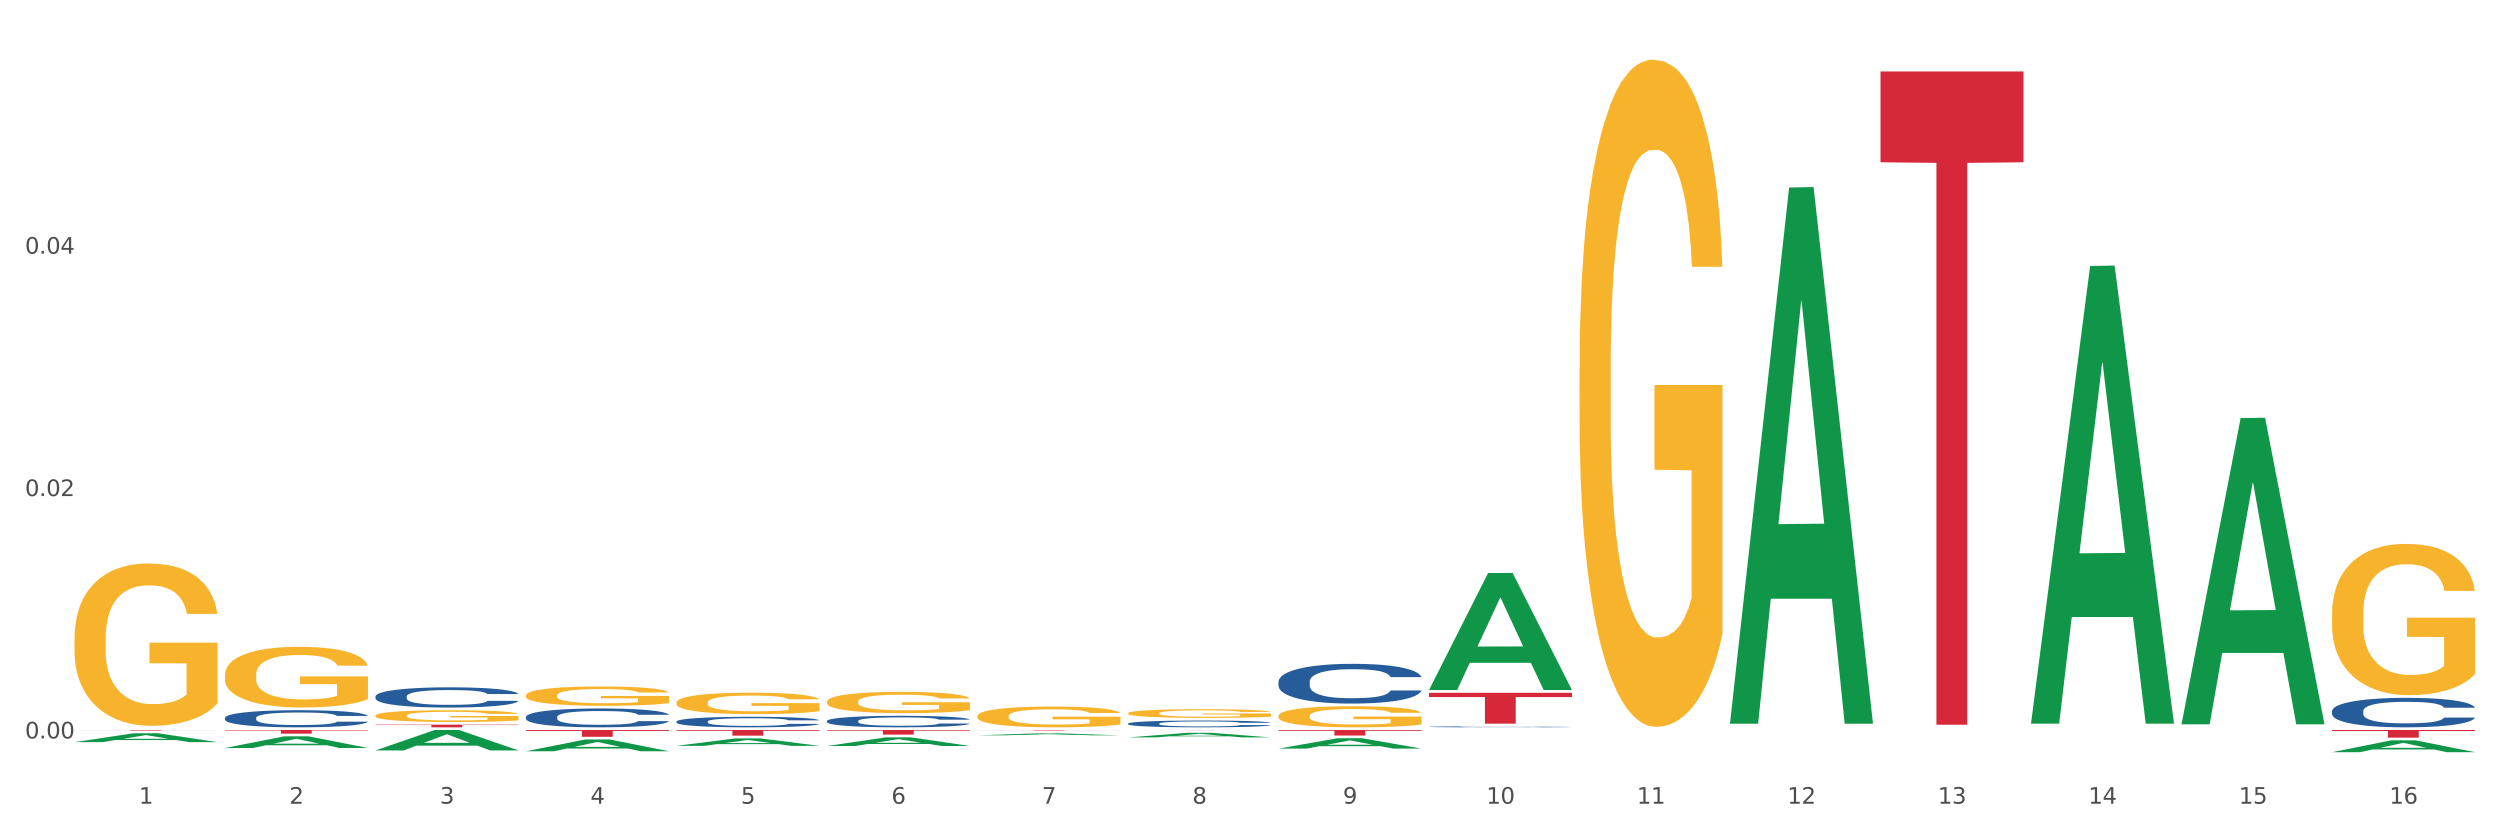 <?xml version="1.0" encoding="utf-8" standalone="no"?>
<!DOCTYPE svg PUBLIC "-//W3C//DTD SVG 1.1//EN"
  "http://www.w3.org/Graphics/SVG/1.1/DTD/svg11.dtd">
<svg xmlns:xlink="http://www.w3.org/1999/xlink" width="1080pt" height="360pt" viewBox="0 0 1080 360" xmlns="http://www.w3.org/2000/svg" version="1.1">
 <rect x="0" y="0" width="1080" height="360" fill="#333333" stroke="none"/>
 <defs>
  <style type="text/css">*{stroke-linejoin: round; stroke-linecap: butt}</style>
 </defs>
 <g id="figure_1">
  <g id="patch_1">
   <path d="M 0 360 
L 1080 360 
L 1080 0 
L 0 0 
z
" style="fill: #ffffff; stroke: #ffffff; stroke-linejoin: miter"/>
  </g>
  <g id="axes_1">
   <g id="matplotlib.axis_1">
    <g id="xtick_1">
     <g id="text_1">
      <!-- 1 -->
      <g style="fill: #4d4d4d" transform="translate(60.004 347.204) scale(0.096 -0.096)">
       <defs>
        <path id="DejaVuSans-31" d="M 794 531 
L 1825 531 
L 1825 4091 
L 703 3866 
L 703 4441 
L 1819 4666 
L 2450 4666 
L 2450 531 
L 3481 531 
L 3481 0 
L 794 0 
L 794 531 
z
" transform="scale(0.016)"/>
       </defs>
       <use xlink:href="#DejaVuSans-31"/>
      </g>
     </g>
    </g>
    <g id="xtick_2">
     <g id="text_2">
      <!-- 2 -->
      <g style="fill: #4d4d4d" transform="translate(125.021 347.204) scale(0.096 -0.096)">
       <defs>
        <path id="DejaVuSans-32" d="M 1228 531 
L 3431 531 
L 3431 0 
L 469 0 
L 469 531 
Q 828 903 1448 1529 
Q 2069 2156 2228 2338 
Q 2531 2678 2651 2914 
Q 2772 3150 2772 3378 
Q 2772 3750 2511 3984 
Q 2250 4219 1831 4219 
Q 1534 4219 1204 4116 
Q 875 4013 500 3803 
L 500 4441 
Q 881 4594 1212 4672 
Q 1544 4750 1819 4750 
Q 2544 4750 2975 4387 
Q 3406 4025 3406 3419 
Q 3406 3131 3298 2873 
Q 3191 2616 2906 2266 
Q 2828 2175 2409 1742 
Q 1991 1309 1228 531 
z
" transform="scale(0.016)"/>
       </defs>
       <use xlink:href="#DejaVuSans-32"/>
      </g>
     </g>
    </g>
    <g id="xtick_3">
     <g id="text_3">
      <!-- 3 -->
      <g style="fill: #4d4d4d" transform="translate(190.039 347.204) scale(0.096 -0.096)">
       <defs>
        <path id="DejaVuSans-33" d="M 2597 2516 
Q 3050 2419 3304 2112 
Q 3559 1806 3559 1356 
Q 3559 666 3084 287 
Q 2609 -91 1734 -91 
Q 1441 -91 1130 -33 
Q 819 25 488 141 
L 488 750 
Q 750 597 1062 519 
Q 1375 441 1716 441 
Q 2309 441 2620 675 
Q 2931 909 2931 1356 
Q 2931 1769 2642 2001 
Q 2353 2234 1838 2234 
L 1294 2234 
L 1294 2753 
L 1863 2753 
Q 2328 2753 2575 2939 
Q 2822 3125 2822 3475 
Q 2822 3834 2567 4026 
Q 2313 4219 1838 4219 
Q 1578 4219 1281 4162 
Q 984 4106 628 3988 
L 628 4550 
Q 988 4650 1302 4700 
Q 1616 4750 1894 4750 
Q 2613 4750 3031 4423 
Q 3450 4097 3450 3541 
Q 3450 3153 3228 2886 
Q 3006 2619 2597 2516 
z
" transform="scale(0.016)"/>
       </defs>
       <use xlink:href="#DejaVuSans-33"/>
      </g>
     </g>
    </g>
    <g id="xtick_4">
     <g id="text_4">
      <!-- 4 -->
      <g style="fill: #4d4d4d" transform="translate(255.056 347.204) scale(0.096 -0.096)">
       <defs>
        <path id="DejaVuSans-34" d="M 2419 4116 
L 825 1625 
L 2419 1625 
L 2419 4116 
z
M 2253 4666 
L 3047 4666 
L 3047 1625 
L 3713 1625 
L 3713 1100 
L 3047 1100 
L 3047 0 
L 2419 0 
L 2419 1100 
L 313 1100 
L 313 1709 
L 2253 4666 
z
" transform="scale(0.016)"/>
       </defs>
       <use xlink:href="#DejaVuSans-34"/>
      </g>
     </g>
    </g>
    <g id="xtick_5">
     <g id="text_5">
      <!-- 5 -->
      <g style="fill: #4d4d4d" transform="translate(320.073 347.204) scale(0.096 -0.096)">
       <defs>
        <path id="DejaVuSans-35" d="M 691 4666 
L 3169 4666 
L 3169 4134 
L 1269 4134 
L 1269 2991 
Q 1406 3038 1543 3061 
Q 1681 3084 1819 3084 
Q 2600 3084 3056 2656 
Q 3513 2228 3513 1497 
Q 3513 744 3044 326 
Q 2575 -91 1722 -91 
Q 1428 -91 1123 -41 
Q 819 9 494 109 
L 494 744 
Q 775 591 1075 516 
Q 1375 441 1709 441 
Q 2250 441 2565 725 
Q 2881 1009 2881 1497 
Q 2881 1984 2565 2268 
Q 2250 2553 1709 2553 
Q 1456 2553 1204 2497 
Q 953 2441 691 2322 
L 691 4666 
z
" transform="scale(0.016)"/>
       </defs>
       <use xlink:href="#DejaVuSans-35"/>
      </g>
     </g>
    </g>
    <g id="xtick_6">
     <g id="text_6">
      <!-- 6 -->
      <g style="fill: #4d4d4d" transform="translate(385.09 347.204) scale(0.096 -0.096)">
       <defs>
        <path id="DejaVuSans-36" d="M 2113 2584 
Q 1688 2584 1439 2293 
Q 1191 2003 1191 1497 
Q 1191 994 1439 701 
Q 1688 409 2113 409 
Q 2538 409 2786 701 
Q 3034 994 3034 1497 
Q 3034 2003 2786 2293 
Q 2538 2584 2113 2584 
z
M 3366 4563 
L 3366 3988 
Q 3128 4100 2886 4159 
Q 2644 4219 2406 4219 
Q 1781 4219 1451 3797 
Q 1122 3375 1075 2522 
Q 1259 2794 1537 2939 
Q 1816 3084 2150 3084 
Q 2853 3084 3261 2657 
Q 3669 2231 3669 1497 
Q 3669 778 3244 343 
Q 2819 -91 2113 -91 
Q 1303 -91 875 529 
Q 447 1150 447 2328 
Q 447 3434 972 4092 
Q 1497 4750 2381 4750 
Q 2619 4750 2861 4703 
Q 3103 4656 3366 4563 
z
" transform="scale(0.016)"/>
       </defs>
       <use xlink:href="#DejaVuSans-36"/>
      </g>
     </g>
    </g>
    <g id="xtick_7">
     <g id="text_7">
      <!-- 7 -->
      <g style="fill: #4d4d4d" transform="translate(450.108 347.204) scale(0.096 -0.096)">
       <defs>
        <path id="DejaVuSans-37" d="M 525 4666 
L 3525 4666 
L 3525 4397 
L 1831 0 
L 1172 0 
L 2766 4134 
L 525 4134 
L 525 4666 
z
" transform="scale(0.016)"/>
       </defs>
       <use xlink:href="#DejaVuSans-37"/>
      </g>
     </g>
    </g>
    <g id="xtick_8">
     <g id="text_8">
      <!-- 8 -->
      <g style="fill: #4d4d4d" transform="translate(515.125 347.204) scale(0.096 -0.096)">
       <defs>
        <path id="DejaVuSans-38" d="M 2034 2216 
Q 1584 2216 1326 1975 
Q 1069 1734 1069 1313 
Q 1069 891 1326 650 
Q 1584 409 2034 409 
Q 2484 409 2743 651 
Q 3003 894 3003 1313 
Q 3003 1734 2745 1975 
Q 2488 2216 2034 2216 
z
M 1403 2484 
Q 997 2584 770 2862 
Q 544 3141 544 3541 
Q 544 4100 942 4425 
Q 1341 4750 2034 4750 
Q 2731 4750 3128 4425 
Q 3525 4100 3525 3541 
Q 3525 3141 3298 2862 
Q 3072 2584 2669 2484 
Q 3125 2378 3379 2068 
Q 3634 1759 3634 1313 
Q 3634 634 3220 271 
Q 2806 -91 2034 -91 
Q 1263 -91 848 271 
Q 434 634 434 1313 
Q 434 1759 690 2068 
Q 947 2378 1403 2484 
z
M 1172 3481 
Q 1172 3119 1398 2916 
Q 1625 2713 2034 2713 
Q 2441 2713 2670 2916 
Q 2900 3119 2900 3481 
Q 2900 3844 2670 4047 
Q 2441 4250 2034 4250 
Q 1625 4250 1398 4047 
Q 1172 3844 1172 3481 
z
" transform="scale(0.016)"/>
       </defs>
       <use xlink:href="#DejaVuSans-38"/>
      </g>
     </g>
    </g>
    <g id="xtick_9">
     <g id="text_9">
      <!-- 9 -->
      <g style="fill: #4d4d4d" transform="translate(580.142 347.204) scale(0.096 -0.096)">
       <defs>
        <path id="DejaVuSans-39" d="M 703 97 
L 703 672 
Q 941 559 1184 500 
Q 1428 441 1663 441 
Q 2288 441 2617 861 
Q 2947 1281 2994 2138 
Q 2813 1869 2534 1725 
Q 2256 1581 1919 1581 
Q 1219 1581 811 2004 
Q 403 2428 403 3163 
Q 403 3881 828 4315 
Q 1253 4750 1959 4750 
Q 2769 4750 3195 4129 
Q 3622 3509 3622 2328 
Q 3622 1225 3098 567 
Q 2575 -91 1691 -91 
Q 1453 -91 1209 -44 
Q 966 3 703 97 
z
M 1959 2075 
Q 2384 2075 2632 2365 
Q 2881 2656 2881 3163 
Q 2881 3666 2632 3958 
Q 2384 4250 1959 4250 
Q 1534 4250 1286 3958 
Q 1038 3666 1038 3163 
Q 1038 2656 1286 2365 
Q 1534 2075 1959 2075 
z
" transform="scale(0.016)"/>
       </defs>
       <use xlink:href="#DejaVuSans-39"/>
      </g>
     </g>
    </g>
    <g id="xtick_10">
     <g id="text_10">
      <!-- 10 -->
      <g style="fill: #4d4d4d" transform="translate(642.105 347.204) scale(0.096 -0.096)">
       <defs>
        <path id="DejaVuSans-30" d="M 2034 4250 
Q 1547 4250 1301 3770 
Q 1056 3291 1056 2328 
Q 1056 1369 1301 889 
Q 1547 409 2034 409 
Q 2525 409 2770 889 
Q 3016 1369 3016 2328 
Q 3016 3291 2770 3770 
Q 2525 4250 2034 4250 
z
M 2034 4750 
Q 2819 4750 3233 4129 
Q 3647 3509 3647 2328 
Q 3647 1150 3233 529 
Q 2819 -91 2034 -91 
Q 1250 -91 836 529 
Q 422 1150 422 2328 
Q 422 3509 836 4129 
Q 1250 4750 2034 4750 
z
" transform="scale(0.016)"/>
       </defs>
       <use xlink:href="#DejaVuSans-31"/>
       <use xlink:href="#DejaVuSans-30" transform="translate(63.623 0)"/>
      </g>
     </g>
    </g>
    <g id="xtick_11">
     <g id="text_11">
      <!-- 11 -->
      <g style="fill: #4d4d4d" transform="translate(707.123 347.204) scale(0.096 -0.096)">
       <use xlink:href="#DejaVuSans-31"/>
       <use xlink:href="#DejaVuSans-31" transform="translate(63.623 0)"/>
      </g>
     </g>
    </g>
    <g id="xtick_12">
     <g id="text_12">
      <!-- 12 -->
      <g style="fill: #4d4d4d" transform="translate(772.14 347.204) scale(0.096 -0.096)">
       <use xlink:href="#DejaVuSans-31"/>
       <use xlink:href="#DejaVuSans-32" transform="translate(63.623 0)"/>
      </g>
     </g>
    </g>
    <g id="xtick_13">
     <g id="text_13">
      <!-- 13 -->
      <g style="fill: #4d4d4d" transform="translate(837.157 347.204) scale(0.096 -0.096)">
       <use xlink:href="#DejaVuSans-31"/>
       <use xlink:href="#DejaVuSans-33" transform="translate(63.623 0)"/>
      </g>
     </g>
    </g>
    <g id="xtick_14">
     <g id="text_14">
      <!-- 14 -->
      <g style="fill: #4d4d4d" transform="translate(902.174 347.204) scale(0.096 -0.096)">
       <use xlink:href="#DejaVuSans-31"/>
       <use xlink:href="#DejaVuSans-34" transform="translate(63.623 0)"/>
      </g>
     </g>
    </g>
    <g id="xtick_15">
     <g id="text_15">
      <!-- 15 -->
      <g style="fill: #4d4d4d" transform="translate(967.192 347.204) scale(0.096 -0.096)">
       <use xlink:href="#DejaVuSans-31"/>
       <use xlink:href="#DejaVuSans-35" transform="translate(63.623 0)"/>
      </g>
     </g>
    </g>
    <g id="xtick_16">
     <g id="text_16">
      <!-- 16 -->
      <g style="fill: #4d4d4d" transform="translate(1032.209 347.204) scale(0.096 -0.096)">
       <use xlink:href="#DejaVuSans-31"/>
       <use xlink:href="#DejaVuSans-36" transform="translate(63.623 0)"/>
      </g>
     </g>
    </g>
    <g id="xtick_17"/>
    <g id="xtick_18"/>
    <g id="xtick_19"/>
    <g id="xtick_20"/>
    <g id="xtick_21"/>
    <g id="xtick_22"/>
    <g id="xtick_23"/>
    <g id="xtick_24"/>
    <g id="xtick_25"/>
    <g id="xtick_26"/>
    <g id="xtick_27"/>
    <g id="xtick_28"/>
    <g id="xtick_29"/>
    <g id="xtick_30"/>
    <g id="xtick_31"/>
   </g>
   <g id="matplotlib.axis_2">
    <g id="ytick_1">
     <g id="text_17">
      <!-- 0.00 -->
      <g style="fill: #4d4d4d" transform="translate(10.8 319.009) scale(0.096 -0.096)">
       <defs>
        <path id="DejaVuSans-2e" d="M 684 794 
L 1344 794 
L 1344 0 
L 684 0 
L 684 794 
z
" transform="scale(0.016)"/>
       </defs>
       <use xlink:href="#DejaVuSans-30"/>
       <use xlink:href="#DejaVuSans-2e" transform="translate(63.623 0)"/>
       <use xlink:href="#DejaVuSans-30" transform="translate(95.41 0)"/>
       <use xlink:href="#DejaVuSans-30" transform="translate(159.033 0)"/>
      </g>
     </g>
    </g>
    <g id="ytick_2">
     <g id="text_18">
      <!-- 0.02 -->
      <g style="fill: #4d4d4d" transform="translate(10.8 214.302) scale(0.096 -0.096)">
       <use xlink:href="#DejaVuSans-30"/>
       <use xlink:href="#DejaVuSans-2e" transform="translate(63.623 0)"/>
       <use xlink:href="#DejaVuSans-30" transform="translate(95.41 0)"/>
       <use xlink:href="#DejaVuSans-32" transform="translate(159.033 0)"/>
      </g>
     </g>
    </g>
    <g id="ytick_3">
     <g id="text_19">
      <!-- 0.04 -->
      <g style="fill: #4d4d4d" transform="translate(10.8 109.595) scale(0.096 -0.096)">
       <use xlink:href="#DejaVuSans-30"/>
       <use xlink:href="#DejaVuSans-2e" transform="translate(63.623 0)"/>
       <use xlink:href="#DejaVuSans-30" transform="translate(95.41 0)"/>
       <use xlink:href="#DejaVuSans-34" transform="translate(159.033 0)"/>
      </g>
     </g>
    </g>
    <g id="ytick_4"/>
    <g id="ytick_5"/>
    <g id="ytick_6"/>
   </g>
   <g id="PolyCollection_1">
    <path d="M 32.175 320.6 
L 32.239 320.596 
L 57.709 316.76 
L 68.28 316.756 
L 93.941 320.607 
L 81.715 320.607 
L 76.176 319.71 
L 49.877 319.71 
L 49.686 319.725 
L 44.337 320.607 
L 32.175 320.607 
L 32.175 320.6 
L 53.188 319.175 
L 72.864 319.172 
L 63.122 317.577 
L 62.995 317.57 
L 62.867 317.581 
L 53.125 319.172 
L 53.188 319.175 
L 32.175 320.6 
z
" clip-path="url(#p179ed6860a)" style="fill: #109648"/>
    <path d="M 552.313 315.362 
L 614.079 315.362 
L 614.079 315.695 
L 589.783 315.697 
L 589.783 317.757 
L 576.463 317.757 
L 576.463 315.697 
L 552.313 315.695 
L 552.313 315.364 
L 552.313 315.362 
z
" clip-path="url(#p179ed6860a)" style="fill: #d62839"/>
    <path d="M 487.296 315.362 
L 549.062 315.362 
L 549.062 315.369 
L 524.765 315.369 
L 524.765 315.415 
L 511.446 315.415 
L 511.446 315.369 
L 487.296 315.369 
L 487.296 315.362 
L 487.296 315.362 
z
" clip-path="url(#p179ed6860a)" style="fill: #d62839"/>
    <path d="M 422.278 315.457 
L 484.045 315.457 
L 484.045 315.485 
L 459.748 315.485 
L 459.748 315.655 
L 446.429 315.655 
L 446.429 315.485 
L 422.278 315.485 
L 422.278 315.458 
L 422.278 315.457 
z
" clip-path="url(#p179ed6860a)" style="fill: #d62839"/>
    <path d="M 357.261 315.362 
L 419.028 315.362 
L 419.028 315.64 
L 394.731 315.642 
L 394.731 317.361 
L 381.412 317.361 
L 381.412 315.642 
L 357.261 315.64 
L 357.261 315.364 
L 357.261 315.362 
z
" clip-path="url(#p179ed6860a)" style="fill: #d62839"/>
    <path d="M 292.244 315.362 
L 354.01 315.362 
L 354.01 315.703 
L 329.714 315.705 
L 329.714 317.816 
L 316.394 317.816 
L 316.394 315.705 
L 292.244 315.703 
L 292.244 315.364 
L 292.244 315.362 
z
" clip-path="url(#p179ed6860a)" style="fill: #d62839"/>
    <path d="M 227.227 315.362 
L 288.993 315.362 
L 288.993 315.769 
L 264.696 315.772 
L 264.696 318.291 
L 251.377 318.291 
L 251.377 315.772 
L 227.227 315.769 
L 227.227 315.365 
L 227.227 315.362 
z
" clip-path="url(#p179ed6860a)" style="fill: #d62839"/>
    <path d="M 162.209 313.057 
L 223.976 313.057 
L 223.976 313.217 
L 199.679 313.218 
L 199.679 314.203 
L 186.36 314.203 
L 186.36 313.218 
L 162.209 313.217 
L 162.209 313.058 
L 162.209 313.057 
z
" clip-path="url(#p179ed6860a)" style="fill: #d62839"/>
    <path d="M 97.192 315.362 
L 158.959 315.362 
L 158.959 315.582 
L 134.662 315.583 
L 134.662 316.944 
L 121.343 316.944 
L 121.343 315.583 
L 97.192 315.582 
L 97.192 315.363 
L 97.192 315.362 
z
" clip-path="url(#p179ed6860a)" style="fill: #d62839"/>
    <path d="M 32.175 315.362 
L 93.941 315.362 
L 93.941 315.395 
L 69.645 315.395 
L 69.645 315.598 
L 56.325 315.598 
L 56.325 315.395 
L 32.175 315.395 
L 32.175 315.362 
L 32.175 315.362 
z
" clip-path="url(#p179ed6860a)" style="fill: #d62839"/>
    <path d="M 1007.434 265.164 
L 1007.507 265.104 
L 1007.507 262.955 
L 1007.652 261.105 
L 1008.382 256.63 
L 1009.475 252.929 
L 1010.278 250.96 
L 1011.08 249.349 
L 1012.028 247.737 
L 1013.195 246.066 
L 1015.309 243.62 
L 1016.622 242.366 
L 1018.226 241.054 
L 1021.143 239.144 
L 1023.258 238.07 
L 1025.446 237.174 
L 1029.019 236.1 
L 1031.353 235.623 
L 1033.832 235.265 
L 1036.822 235.026 
L 1039.083 234.966 
L 1044.041 235.145 
L 1048.271 235.682 
L 1050.313 236.1 
L 1052.938 236.816 
L 1054.324 237.294 
L 1056.584 238.249 
L 1058.918 239.502 
L 1060.522 240.576 
L 1062.929 242.605 
L 1064.752 244.634 
L 1066.429 247.141 
L 1067.304 248.871 
L 1067.96 250.483 
L 1068.544 252.333 
L 1069.127 255.257 
L 1056.001 255.257 
L 1055.49 253.168 
L 1054.688 251.199 
L 1053.521 249.289 
L 1052.5 248.096 
L 1050.75 246.604 
L 1049.146 245.649 
L 1047.469 244.933 
L 1045.427 244.336 
L 1043.823 244.037 
L 1041.562 243.799 
L 1037.114 243.858 
L 1034.124 244.336 
L 1032.082 244.933 
L 1030.769 245.47 
L 1029.602 246.066 
L 1028.29 246.902 
L 1026.758 248.155 
L 1025.665 249.289 
L 1024.571 250.721 
L 1023.696 252.154 
L 1022.893 253.825 
L 1022.237 255.615 
L 1021.727 257.465 
L 1021.289 259.733 
L 1020.925 263.493 
L 1020.925 271.668 
L 1021.07 273.518 
L 1021.435 275.965 
L 1021.873 277.815 
L 1022.602 280.023 
L 1023.258 281.515 
L 1024.498 283.664 
L 1025.883 285.454 
L 1026.977 286.588 
L 1028.071 287.543 
L 1029.967 288.856 
L 1032.082 289.93 
L 1033.905 290.586 
L 1036.384 291.183 
L 1038.062 291.422 
L 1039.52 291.541 
L 1043.093 291.541 
L 1045.646 291.362 
L 1048.49 290.945 
L 1050.677 290.407 
L 1052.5 289.751 
L 1054.542 288.677 
L 1055.855 287.662 
L 1055.855 275.189 
L 1039.812 275.13 
L 1039.812 266.835 
L 1069.2 266.835 
L 1069.2 291.183 
L 1067.96 292.436 
L 1066.575 293.57 
L 1065.116 294.585 
L 1062.929 295.838 
L 1060.303 297.032 
L 1057.97 297.867 
L 1055.49 298.583 
L 1052.573 299.24 
L 1048.781 299.837 
L 1046.448 300.075 
L 1043.531 300.254 
L 1040.103 300.314 
L 1037.114 300.195 
L 1034.197 299.896 
L 1031.134 299.359 
L 1028.144 298.583 
L 1025.883 297.808 
L 1023.623 296.853 
L 1021.216 295.599 
L 1019.32 294.406 
L 1017.862 293.332 
L 1016.257 291.959 
L 1014.507 290.169 
L 1013.195 288.557 
L 1012.028 286.886 
L 1010.788 284.738 
L 1009.913 282.888 
L 1009.038 280.561 
L 1008.527 278.83 
L 1007.944 276.144 
L 1007.507 272.385 
L 1007.434 265.164 
z
" clip-path="url(#p179ed6860a)" style="fill: #f7b32b"/>
    <path d="M 942.416 314.082 
L 942.489 314.082 
L 942.489 314.08 
L 942.635 314.079 
L 943.364 314.076 
L 944.458 314.074 
L 945.26 314.073 
L 946.063 314.072 
L 947.011 314.071 
L 948.177 314.07 
L 950.292 314.069 
L 951.605 314.068 
L 953.209 314.067 
L 956.126 314.066 
L 958.241 314.065 
L 960.429 314.065 
L 964.002 314.064 
L 966.335 314.064 
L 968.815 314.064 
L 971.805 314.063 
L 974.065 314.063 
L 979.024 314.063 
L 983.254 314.064 
L 985.296 314.064 
L 987.921 314.064 
L 989.306 314.065 
L 991.567 314.065 
L 993.901 314.066 
L 995.505 314.067 
L 997.911 314.068 
L 999.734 314.069 
L 1001.412 314.071 
L 1002.287 314.072 
L 1002.943 314.073 
L 1003.526 314.074 
L 1004.11 314.076 
L 990.984 314.076 
L 990.473 314.074 
L 989.671 314.073 
L 988.504 314.072 
L 987.483 314.071 
L 985.733 314.07 
L 984.129 314.07 
L 982.451 314.069 
L 980.41 314.069 
L 978.805 314.069 
L 976.545 314.069 
L 972.096 314.069 
L 969.106 314.069 
L 967.065 314.069 
L 965.752 314.07 
L 964.585 314.07 
L 963.273 314.071 
L 961.741 314.071 
L 960.647 314.072 
L 959.553 314.073 
L 958.678 314.074 
L 957.876 314.075 
L 957.22 314.076 
L 956.709 314.077 
L 956.272 314.078 
L 955.907 314.081 
L 955.907 314.086 
L 956.053 314.087 
L 956.418 314.088 
L 956.855 314.089 
L 957.585 314.091 
L 958.241 314.091 
L 959.481 314.093 
L 960.866 314.094 
L 961.96 314.095 
L 963.054 314.095 
L 964.95 314.096 
L 967.065 314.097 
L 968.888 314.097 
L 971.367 314.097 
L 973.044 314.097 
L 974.503 314.098 
L 978.076 314.098 
L 980.628 314.097 
L 983.472 314.097 
L 985.66 314.097 
L 987.483 314.096 
L 989.525 314.096 
L 990.838 314.095 
L 990.838 314.088 
L 974.795 314.088 
L 974.795 314.083 
L 1004.183 314.083 
L 1004.183 314.097 
L 1002.943 314.098 
L 1001.558 314.099 
L 1000.099 314.099 
L 997.911 314.1 
L 995.286 314.101 
L 992.953 314.101 
L 990.473 314.102 
L 987.556 314.102 
L 983.764 314.103 
L 981.431 314.103 
L 978.514 314.103 
L 975.086 314.103 
L 972.096 314.103 
L 969.179 314.103 
L 966.117 314.102 
L 963.127 314.102 
L 960.866 314.101 
L 958.605 314.101 
L 956.199 314.1 
L 954.303 314.099 
L 952.844 314.099 
L 951.24 314.098 
L 949.49 314.097 
L 948.177 314.096 
L 947.011 314.095 
L 945.771 314.093 
L 944.896 314.092 
L 944.021 314.091 
L 943.51 314.09 
L 942.927 314.088 
L 942.489 314.086 
L 942.416 314.082 
z
" clip-path="url(#p179ed6860a)" style="fill: #f7b32b"/>
    <path d="M 682.347 158.962 
L 682.42 158.699 
L 682.42 149.222 
L 682.566 141.062 
L 683.295 121.318 
L 684.389 104.997 
L 685.191 96.31 
L 685.994 89.202 
L 686.942 82.094 
L 688.108 74.723 
L 690.223 63.93 
L 691.536 58.402 
L 693.14 52.611 
L 696.057 44.187 
L 698.172 39.448 
L 700.36 35.5 
L 703.933 30.761 
L 706.266 28.655 
L 708.746 27.076 
L 711.736 26.023 
L 713.996 25.759 
L 718.955 26.549 
L 723.185 28.918 
L 725.227 30.761 
L 727.852 33.92 
L 729.237 36.026 
L 731.498 40.238 
L 733.832 45.766 
L 735.436 50.505 
L 737.842 59.455 
L 739.665 68.405 
L 741.343 79.462 
L 742.218 87.096 
L 742.874 94.204 
L 743.457 102.364 
L 744.041 115.263 
L 730.915 115.263 
L 730.404 106.05 
L 729.602 97.363 
L 728.435 88.939 
L 727.414 83.674 
L 725.664 77.093 
L 724.06 72.881 
L 722.383 69.722 
L 720.341 67.089 
L 718.736 65.773 
L 716.476 64.72 
L 712.027 64.983 
L 709.037 67.089 
L 706.996 69.722 
L 705.683 72.091 
L 704.516 74.723 
L 703.204 78.409 
L 701.672 83.937 
L 700.578 88.939 
L 699.484 95.257 
L 698.609 101.575 
L 697.807 108.945 
L 697.151 116.843 
L 696.64 125.003 
L 696.203 135.007 
L 695.838 151.591 
L 695.838 187.656 
L 695.984 195.817 
L 696.349 206.61 
L 696.786 214.771 
L 697.516 224.511 
L 698.172 231.092 
L 699.412 240.569 
L 700.797 248.466 
L 701.891 253.468 
L 702.985 257.68 
L 704.881 263.471 
L 706.996 268.21 
L 708.819 271.105 
L 711.298 273.738 
L 712.975 274.791 
L 714.434 275.317 
L 718.007 275.317 
L 720.559 274.528 
L 723.403 272.685 
L 725.591 270.316 
L 727.414 267.42 
L 729.456 262.682 
L 730.769 258.206 
L 730.769 203.188 
L 714.726 202.925 
L 714.726 166.333 
L 744.114 166.333 
L 744.114 273.738 
L 742.874 279.266 
L 741.489 284.268 
L 740.03 288.743 
L 737.842 294.271 
L 735.217 299.536 
L 732.884 303.221 
L 730.404 306.38 
L 727.487 309.276 
L 723.695 311.909 
L 721.362 312.962 
L 718.445 313.751 
L 715.017 314.015 
L 712.027 313.488 
L 709.11 312.172 
L 706.048 309.803 
L 703.058 306.38 
L 700.797 302.958 
L 698.536 298.746 
L 696.13 293.218 
L 694.234 287.953 
L 692.776 283.215 
L 691.171 277.16 
L 689.421 269.263 
L 688.108 262.155 
L 686.942 254.784 
L 685.702 245.307 
L 684.827 237.147 
L 683.952 226.88 
L 683.441 219.246 
L 682.858 207.4 
L 682.42 190.815 
L 682.347 158.962 
z
" clip-path="url(#p179ed6860a)" style="fill: #f7b32b"/>
    <path d="M 552.313 309.306 
L 552.386 309.298 
L 552.386 308.999 
L 552.532 308.741 
L 553.261 308.118 
L 554.355 307.602 
L 555.157 307.328 
L 555.959 307.103 
L 556.907 306.879 
L 558.074 306.646 
L 560.189 306.305 
L 561.501 306.13 
L 563.106 305.948 
L 566.023 305.681 
L 568.137 305.532 
L 570.325 305.407 
L 573.898 305.257 
L 576.232 305.191 
L 578.711 305.141 
L 581.701 305.108 
L 583.962 305.1 
L 588.921 305.124 
L 593.15 305.199 
L 595.192 305.257 
L 597.817 305.357 
L 599.203 305.424 
L 601.464 305.557 
L 603.797 305.731 
L 605.401 305.881 
L 607.808 306.164 
L 609.631 306.446 
L 611.308 306.796 
L 612.183 307.037 
L 612.84 307.261 
L 613.423 307.519 
L 614.006 307.926 
L 600.88 307.926 
L 600.37 307.635 
L 599.567 307.361 
L 598.401 307.095 
L 597.38 306.929 
L 595.63 306.721 
L 594.025 306.588 
L 592.348 306.488 
L 590.306 306.405 
L 588.702 306.363 
L 586.441 306.33 
L 581.993 306.338 
L 579.003 306.405 
L 576.961 306.488 
L 575.649 306.563 
L 574.482 306.646 
L 573.169 306.762 
L 571.638 306.937 
L 570.544 307.095 
L 569.45 307.294 
L 568.575 307.494 
L 567.773 307.727 
L 567.116 307.976 
L 566.606 308.234 
L 566.168 308.55 
L 565.804 309.074 
L 565.804 310.213 
L 565.95 310.47 
L 566.314 310.811 
L 566.752 311.069 
L 567.481 311.377 
L 568.137 311.584 
L 569.377 311.884 
L 570.763 312.133 
L 571.856 312.291 
L 572.95 312.424 
L 574.846 312.607 
L 576.961 312.757 
L 578.784 312.848 
L 581.264 312.931 
L 582.941 312.965 
L 584.399 312.981 
L 587.973 312.981 
L 590.525 312.956 
L 593.369 312.898 
L 595.557 312.823 
L 597.38 312.732 
L 599.422 312.582 
L 600.734 312.441 
L 600.734 310.703 
L 584.691 310.695 
L 584.691 309.539 
L 614.079 309.539 
L 614.079 312.931 
L 612.84 313.106 
L 611.454 313.264 
L 609.996 313.405 
L 607.808 313.58 
L 605.183 313.746 
L 602.849 313.863 
L 600.37 313.962 
L 597.453 314.054 
L 593.661 314.137 
L 591.327 314.17 
L 588.41 314.195 
L 584.983 314.203 
L 581.993 314.187 
L 579.076 314.145 
L 576.013 314.07 
L 573.023 313.962 
L 570.763 313.854 
L 568.502 313.721 
L 566.096 313.547 
L 564.199 313.38 
L 562.741 313.231 
L 561.137 313.039 
L 559.387 312.79 
L 558.074 312.566 
L 556.907 312.333 
L 555.667 312.033 
L 554.792 311.776 
L 553.917 311.451 
L 553.407 311.21 
L 552.823 310.836 
L 552.386 310.312 
L 552.313 309.306 
z
" clip-path="url(#p179ed6860a)" style="fill: #f7b32b"/>
    <path d="M 487.296 308.108 
L 487.369 308.105 
L 487.369 307.982 
L 487.514 307.876 
L 488.244 307.621 
L 489.338 307.409 
L 490.14 307.297 
L 490.942 307.205 
L 491.89 307.113 
L 493.057 307.017 
L 495.171 306.877 
L 496.484 306.806 
L 498.088 306.731 
L 501.005 306.622 
L 503.12 306.56 
L 505.308 306.509 
L 508.881 306.448 
L 511.215 306.42 
L 513.694 306.4 
L 516.684 306.386 
L 518.945 306.383 
L 523.903 306.393 
L 528.133 306.424 
L 530.175 306.448 
L 532.8 306.489 
L 534.186 306.516 
L 536.446 306.57 
L 538.78 306.642 
L 540.384 306.703 
L 542.791 306.819 
L 544.614 306.935 
L 546.291 307.079 
L 547.166 307.177 
L 547.822 307.269 
L 548.406 307.375 
L 548.989 307.542 
L 535.863 307.542 
L 535.352 307.423 
L 534.55 307.31 
L 533.383 307.201 
L 532.363 307.133 
L 530.612 307.048 
L 529.008 306.993 
L 527.331 306.952 
L 525.289 306.918 
L 523.685 306.901 
L 521.424 306.888 
L 516.976 306.891 
L 513.986 306.918 
L 511.944 306.952 
L 510.631 306.983 
L 509.464 307.017 
L 508.152 307.065 
L 506.62 307.137 
L 505.527 307.201 
L 504.433 307.283 
L 503.558 307.365 
L 502.756 307.46 
L 502.099 307.563 
L 501.589 307.668 
L 501.151 307.798 
L 500.787 308.013 
L 500.787 308.48 
L 500.932 308.586 
L 501.297 308.725 
L 501.735 308.831 
L 502.464 308.957 
L 503.12 309.043 
L 504.36 309.165 
L 505.745 309.268 
L 506.839 309.332 
L 507.933 309.387 
L 509.829 309.462 
L 511.944 309.523 
L 513.767 309.561 
L 516.246 309.595 
L 517.924 309.609 
L 519.382 309.615 
L 522.955 309.615 
L 525.508 309.605 
L 528.352 309.581 
L 530.539 309.551 
L 532.363 309.513 
L 534.404 309.452 
L 535.717 309.394 
L 535.717 308.681 
L 519.674 308.678 
L 519.674 308.204 
L 549.062 308.204 
L 549.062 309.595 
L 547.822 309.667 
L 546.437 309.731 
L 544.978 309.789 
L 542.791 309.861 
L 540.165 309.929 
L 537.832 309.977 
L 535.352 310.018 
L 532.435 310.055 
L 528.643 310.089 
L 526.31 310.103 
L 523.393 310.113 
L 519.966 310.117 
L 516.976 310.11 
L 514.059 310.093 
L 510.996 310.062 
L 508.006 310.018 
L 505.745 309.973 
L 503.485 309.919 
L 501.078 309.847 
L 499.182 309.779 
L 497.724 309.718 
L 496.119 309.639 
L 494.369 309.537 
L 493.057 309.445 
L 491.89 309.349 
L 490.65 309.227 
L 489.775 309.121 
L 488.9 308.988 
L 488.39 308.889 
L 487.806 308.736 
L 487.369 308.521 
L 487.296 308.108 
z
" clip-path="url(#p179ed6860a)" style="fill: #f7b32b"/>
    <path d="M 617.33 299.279 
L 679.097 299.279 
L 679.097 301.134 
L 654.8 301.147 
L 654.8 312.629 
L 641.481 312.629 
L 641.481 301.147 
L 617.33 301.134 
L 617.33 299.291 
L 617.33 299.279 
z
" clip-path="url(#p179ed6860a)" style="fill: #d62839"/>
    <path d="M 422.278 309.375 
L 422.351 309.367 
L 422.351 309.071 
L 422.497 308.817 
L 423.226 308.202 
L 424.32 307.694 
L 425.122 307.424 
L 425.925 307.202 
L 426.873 306.981 
L 428.039 306.751 
L 430.154 306.415 
L 431.467 306.243 
L 433.071 306.063 
L 435.988 305.8 
L 438.103 305.653 
L 440.291 305.53 
L 443.864 305.382 
L 446.197 305.317 
L 448.677 305.268 
L 451.667 305.235 
L 453.927 305.227 
L 458.886 305.251 
L 463.116 305.325 
L 465.158 305.382 
L 467.783 305.481 
L 469.168 305.546 
L 471.429 305.677 
L 473.763 305.85 
L 475.367 305.997 
L 477.773 306.276 
L 479.596 306.555 
L 481.274 306.899 
L 482.149 307.137 
L 482.805 307.358 
L 483.389 307.612 
L 483.972 308.014 
L 470.846 308.014 
L 470.335 307.727 
L 469.533 307.456 
L 468.366 307.194 
L 467.345 307.03 
L 465.595 306.825 
L 463.991 306.694 
L 462.314 306.596 
L 460.272 306.514 
L 458.667 306.473 
L 456.407 306.44 
L 451.958 306.448 
L 448.969 306.514 
L 446.927 306.596 
L 445.614 306.669 
L 444.447 306.751 
L 443.135 306.866 
L 441.603 307.038 
L 440.509 307.194 
L 439.416 307.391 
L 438.54 307.588 
L 437.738 307.817 
L 437.082 308.063 
L 436.571 308.317 
L 436.134 308.629 
L 435.769 309.145 
L 435.769 310.268 
L 435.915 310.522 
L 436.28 310.859 
L 436.717 311.113 
L 437.447 311.416 
L 438.103 311.621 
L 439.343 311.916 
L 440.728 312.162 
L 441.822 312.318 
L 442.916 312.449 
L 444.812 312.629 
L 446.927 312.777 
L 448.75 312.867 
L 451.229 312.949 
L 452.906 312.982 
L 454.365 312.998 
L 457.938 312.998 
L 460.49 312.974 
L 463.334 312.916 
L 465.522 312.843 
L 467.345 312.752 
L 469.387 312.605 
L 470.7 312.465 
L 470.7 310.752 
L 454.657 310.744 
L 454.657 309.604 
L 484.045 309.604 
L 484.045 312.949 
L 482.805 313.121 
L 481.42 313.277 
L 479.961 313.416 
L 477.773 313.589 
L 475.148 313.753 
L 472.815 313.867 
L 470.335 313.966 
L 467.418 314.056 
L 463.626 314.138 
L 461.293 314.171 
L 458.376 314.195 
L 454.948 314.203 
L 451.958 314.187 
L 449.041 314.146 
L 445.979 314.072 
L 442.989 313.966 
L 440.728 313.859 
L 438.468 313.728 
L 436.061 313.556 
L 434.165 313.392 
L 432.707 313.244 
L 431.102 313.056 
L 429.352 312.81 
L 428.039 312.588 
L 426.873 312.359 
L 425.633 312.064 
L 424.758 311.81 
L 423.883 311.49 
L 423.372 311.252 
L 422.789 310.883 
L 422.351 310.367 
L 422.278 309.375 
z
" clip-path="url(#p179ed6860a)" style="fill: #f7b32b"/>
    <path d="M 292.244 303.525 
L 292.317 303.517 
L 292.317 303.212 
L 292.463 302.951 
L 293.192 302.317 
L 294.286 301.793 
L 295.088 301.515 
L 295.89 301.287 
L 296.838 301.059 
L 298.005 300.822 
L 300.12 300.476 
L 301.432 300.298 
L 303.037 300.113 
L 305.954 299.842 
L 308.068 299.69 
L 310.256 299.564 
L 313.829 299.412 
L 316.163 299.344 
L 318.642 299.293 
L 321.632 299.26 
L 323.893 299.251 
L 328.852 299.276 
L 333.081 299.352 
L 335.123 299.412 
L 337.748 299.513 
L 339.134 299.58 
L 341.395 299.716 
L 343.728 299.893 
L 345.332 300.045 
L 347.739 300.332 
L 349.562 300.619 
L 351.239 300.974 
L 352.114 301.219 
L 352.771 301.447 
L 353.354 301.709 
L 353.937 302.123 
L 340.811 302.123 
L 340.301 301.827 
L 339.499 301.549 
L 338.332 301.278 
L 337.311 301.109 
L 335.561 300.898 
L 333.956 300.763 
L 332.279 300.662 
L 330.237 300.577 
L 328.633 300.535 
L 326.372 300.501 
L 321.924 300.51 
L 318.934 300.577 
L 316.892 300.662 
L 315.58 300.738 
L 314.413 300.822 
L 313.1 300.94 
L 311.569 301.118 
L 310.475 301.278 
L 309.381 301.481 
L 308.506 301.684 
L 307.704 301.92 
L 307.047 302.174 
L 306.537 302.435 
L 306.099 302.756 
L 305.735 303.288 
L 305.735 304.446 
L 305.881 304.708 
L 306.245 305.054 
L 306.683 305.316 
L 307.412 305.628 
L 308.068 305.839 
L 309.308 306.143 
L 310.694 306.397 
L 311.788 306.557 
L 312.881 306.692 
L 314.777 306.878 
L 316.892 307.03 
L 318.715 307.123 
L 321.195 307.208 
L 322.872 307.241 
L 324.33 307.258 
L 327.904 307.258 
L 330.456 307.233 
L 333.3 307.174 
L 335.488 307.098 
L 337.311 307.005 
L 339.353 306.853 
L 340.665 306.709 
L 340.665 304.944 
L 324.622 304.936 
L 324.622 303.761 
L 354.01 303.761 
L 354.01 307.208 
L 352.771 307.385 
L 351.385 307.546 
L 349.927 307.689 
L 347.739 307.867 
L 345.114 308.035 
L 342.78 308.154 
L 340.301 308.255 
L 337.384 308.348 
L 333.592 308.432 
L 331.258 308.466 
L 328.341 308.492 
L 324.914 308.5 
L 321.924 308.483 
L 319.007 308.441 
L 315.944 308.365 
L 312.954 308.255 
L 310.694 308.145 
L 308.433 308.01 
L 306.027 307.833 
L 304.131 307.664 
L 302.672 307.512 
L 301.068 307.317 
L 299.318 307.064 
L 298.005 306.836 
L 296.838 306.6 
L 295.598 306.295 
L 294.723 306.034 
L 293.848 305.704 
L 293.338 305.459 
L 292.754 305.079 
L 292.317 304.547 
L 292.244 303.525 
z
" clip-path="url(#p179ed6860a)" style="fill: #f7b32b"/>
    <path d="M 227.227 300.418 
L 227.3 300.411 
L 227.3 300.136 
L 227.445 299.9 
L 228.175 299.329 
L 229.269 298.857 
L 230.071 298.605 
L 230.873 298.4 
L 231.821 298.194 
L 232.988 297.981 
L 235.102 297.668 
L 236.415 297.508 
L 238.019 297.341 
L 240.936 297.097 
L 243.051 296.96 
L 245.239 296.846 
L 248.812 296.709 
L 251.146 296.648 
L 253.625 296.602 
L 256.615 296.571 
L 258.876 296.564 
L 263.834 296.587 
L 268.064 296.655 
L 270.106 296.709 
L 272.731 296.8 
L 274.117 296.861 
L 276.377 296.983 
L 278.711 297.143 
L 280.315 297.28 
L 282.722 297.539 
L 284.545 297.798 
L 286.222 298.118 
L 287.097 298.339 
L 287.753 298.544 
L 288.337 298.781 
L 288.92 299.154 
L 275.794 299.154 
L 275.283 298.887 
L 274.481 298.636 
L 273.315 298.392 
L 272.294 298.24 
L 270.543 298.049 
L 268.939 297.927 
L 267.262 297.836 
L 265.22 297.76 
L 263.616 297.722 
L 261.355 297.691 
L 256.907 297.699 
L 253.917 297.76 
L 251.875 297.836 
L 250.562 297.905 
L 249.396 297.981 
L 248.083 298.087 
L 246.552 298.247 
L 245.458 298.392 
L 244.364 298.575 
L 243.489 298.758 
L 242.687 298.971 
L 242.03 299.199 
L 241.52 299.436 
L 241.082 299.725 
L 240.718 300.205 
L 240.718 301.249 
L 240.863 301.485 
L 241.228 301.797 
L 241.666 302.033 
L 242.395 302.315 
L 243.051 302.505 
L 244.291 302.78 
L 245.676 303.008 
L 246.77 303.153 
L 247.864 303.275 
L 249.76 303.442 
L 251.875 303.58 
L 253.698 303.663 
L 256.177 303.739 
L 257.855 303.77 
L 259.313 303.785 
L 262.886 303.785 
L 265.439 303.762 
L 268.283 303.709 
L 270.47 303.64 
L 272.294 303.557 
L 274.335 303.42 
L 275.648 303.29 
L 275.648 301.698 
L 259.605 301.69 
L 259.605 300.632 
L 288.993 300.632 
L 288.993 303.739 
L 287.753 303.899 
L 286.368 304.044 
L 284.909 304.174 
L 282.722 304.334 
L 280.096 304.486 
L 277.763 304.593 
L 275.283 304.684 
L 272.366 304.768 
L 268.574 304.844 
L 266.241 304.875 
L 263.324 304.897 
L 259.897 304.905 
L 256.907 304.89 
L 253.99 304.852 
L 250.927 304.783 
L 247.937 304.684 
L 245.676 304.585 
L 243.416 304.463 
L 241.009 304.303 
L 239.113 304.151 
L 237.655 304.014 
L 236.05 303.839 
L 234.3 303.61 
L 232.988 303.404 
L 231.821 303.191 
L 230.581 302.917 
L 229.706 302.681 
L 228.831 302.384 
L 228.321 302.163 
L 227.737 301.82 
L 227.3 301.34 
L 227.227 300.418 
z
" clip-path="url(#p179ed6860a)" style="fill: #f7b32b"/>
    <path d="M 162.209 309.168 
L 162.282 309.163 
L 162.282 308.996 
L 162.428 308.853 
L 163.157 308.505 
L 164.251 308.217 
L 165.054 308.064 
L 165.856 307.939 
L 166.804 307.814 
L 167.97 307.684 
L 170.085 307.494 
L 171.398 307.397 
L 173.002 307.295 
L 175.919 307.146 
L 178.034 307.063 
L 180.222 306.993 
L 183.795 306.91 
L 186.128 306.873 
L 188.608 306.845 
L 191.598 306.826 
L 193.858 306.822 
L 198.817 306.836 
L 203.047 306.877 
L 205.089 306.91 
L 207.714 306.965 
L 209.099 307.002 
L 211.36 307.077 
L 213.694 307.174 
L 215.298 307.257 
L 217.704 307.415 
L 219.528 307.573 
L 221.205 307.768 
L 222.08 307.902 
L 222.736 308.027 
L 223.32 308.171 
L 223.903 308.398 
L 210.777 308.398 
L 210.266 308.236 
L 209.464 308.083 
L 208.297 307.934 
L 207.276 307.842 
L 205.526 307.726 
L 203.922 307.652 
L 202.245 307.596 
L 200.203 307.55 
L 198.598 307.526 
L 196.338 307.508 
L 191.889 307.513 
L 188.9 307.55 
L 186.858 307.596 
L 185.545 307.638 
L 184.378 307.684 
L 183.066 307.749 
L 181.534 307.846 
L 180.44 307.934 
L 179.347 308.046 
L 178.471 308.157 
L 177.669 308.287 
L 177.013 308.426 
L 176.503 308.57 
L 176.065 308.746 
L 175.7 309.038 
L 175.7 309.673 
L 175.846 309.817 
L 176.211 310.007 
L 176.648 310.151 
L 177.378 310.322 
L 178.034 310.438 
L 179.274 310.605 
L 180.659 310.744 
L 181.753 310.833 
L 182.847 310.907 
L 184.743 311.009 
L 186.858 311.092 
L 188.681 311.143 
L 191.16 311.19 
L 192.837 311.208 
L 194.296 311.217 
L 197.869 311.217 
L 200.422 311.203 
L 203.266 311.171 
L 205.453 311.129 
L 207.276 311.078 
L 209.318 310.995 
L 210.631 310.916 
L 210.631 309.947 
L 194.588 309.942 
L 194.588 309.298 
L 223.976 309.298 
L 223.976 311.19 
L 222.736 311.287 
L 221.351 311.375 
L 219.892 311.454 
L 217.704 311.551 
L 215.079 311.644 
L 212.746 311.709 
L 210.266 311.765 
L 207.349 311.816 
L 203.557 311.862 
L 201.224 311.88 
L 198.307 311.894 
L 194.879 311.899 
L 191.889 311.89 
L 188.972 311.867 
L 185.91 311.825 
L 182.92 311.765 
L 180.659 311.704 
L 178.399 311.63 
L 175.992 311.533 
L 174.096 311.44 
L 172.638 311.356 
L 171.033 311.25 
L 169.283 311.111 
L 167.97 310.986 
L 166.804 310.856 
L 165.564 310.689 
L 164.689 310.545 
L 163.814 310.364 
L 163.303 310.23 
L 162.72 310.021 
L 162.282 309.729 
L 162.209 309.168 
z
" clip-path="url(#p179ed6860a)" style="fill: #f7b32b"/>
    <path d="M 97.192 291.546 
L 97.265 291.522 
L 97.265 290.66 
L 97.411 289.918 
L 98.14 288.122 
L 99.234 286.637 
L 100.036 285.847 
L 100.838 285.2 
L 101.786 284.554 
L 102.953 283.884 
L 105.068 282.902 
L 106.381 282.399 
L 107.985 281.872 
L 110.902 281.106 
L 113.017 280.675 
L 115.204 280.316 
L 118.778 279.885 
L 121.111 279.693 
L 123.591 279.55 
L 126.58 279.454 
L 128.841 279.43 
L 133.8 279.502 
L 138.03 279.717 
L 140.071 279.885 
L 142.697 280.172 
L 144.082 280.364 
L 146.343 280.747 
L 148.676 281.25 
L 150.281 281.681 
L 152.687 282.495 
L 154.51 283.309 
L 156.188 284.315 
L 157.063 285.009 
L 157.719 285.655 
L 158.302 286.398 
L 158.886 287.571 
L 145.759 287.571 
L 145.249 286.733 
L 144.447 285.943 
L 143.28 285.177 
L 142.259 284.698 
L 140.509 284.099 
L 138.905 283.716 
L 137.227 283.429 
L 135.185 283.189 
L 133.581 283.069 
L 131.321 282.974 
L 126.872 282.998 
L 123.882 283.189 
L 121.84 283.429 
L 120.528 283.644 
L 119.361 283.884 
L 118.048 284.219 
L 116.517 284.722 
L 115.423 285.177 
L 114.329 285.751 
L 113.454 286.326 
L 112.652 286.996 
L 111.996 287.715 
L 111.485 288.457 
L 111.048 289.367 
L 110.683 290.875 
L 110.683 294.156 
L 110.829 294.898 
L 111.194 295.88 
L 111.631 296.622 
L 112.36 297.508 
L 113.017 298.107 
L 114.256 298.969 
L 115.642 299.687 
L 116.736 300.142 
L 117.83 300.525 
L 119.726 301.052 
L 121.84 301.483 
L 123.664 301.746 
L 126.143 301.986 
L 127.82 302.081 
L 129.279 302.129 
L 132.852 302.129 
L 135.404 302.057 
L 138.248 301.89 
L 140.436 301.674 
L 142.259 301.411 
L 144.301 300.98 
L 145.614 300.573 
L 145.614 295.568 
L 129.57 295.544 
L 129.57 292.216 
L 158.959 292.216 
L 158.959 301.986 
L 157.719 302.488 
L 156.333 302.943 
L 154.875 303.35 
L 152.687 303.853 
L 150.062 304.332 
L 147.728 304.667 
L 145.249 304.955 
L 142.332 305.218 
L 138.54 305.458 
L 136.206 305.553 
L 133.289 305.625 
L 129.862 305.649 
L 126.872 305.601 
L 123.955 305.481 
L 120.892 305.266 
L 117.903 304.955 
L 115.642 304.643 
L 113.381 304.26 
L 110.975 303.757 
L 109.079 303.279 
L 107.62 302.848 
L 106.016 302.297 
L 104.266 301.579 
L 102.953 300.932 
L 101.786 300.262 
L 100.547 299.4 
L 99.672 298.657 
L 98.797 297.723 
L 98.286 297.029 
L 97.703 295.952 
L 97.265 294.443 
L 97.192 291.546 
z
" clip-path="url(#p179ed6860a)" style="fill: #f7b32b"/>
    <path d="M 32.175 275.834 
L 32.248 275.77 
L 32.248 273.465 
L 32.394 271.48 
L 33.123 266.677 
L 34.217 262.706 
L 35.019 260.593 
L 35.821 258.864 
L 36.769 257.135 
L 37.936 255.342 
L 40.051 252.716 
L 41.363 251.372 
L 42.968 249.963 
L 45.885 247.913 
L 47.999 246.761 
L 50.187 245.8 
L 53.76 244.647 
L 56.094 244.135 
L 58.573 243.751 
L 61.563 243.495 
L 63.824 243.431 
L 68.783 243.623 
L 73.012 244.199 
L 75.054 244.647 
L 77.679 245.416 
L 79.065 245.928 
L 81.326 246.953 
L 83.659 248.298 
L 85.263 249.45 
L 87.67 251.628 
L 89.493 253.805 
L 91.17 256.495 
L 92.045 258.352 
L 92.702 260.081 
L 93.285 262.066 
L 93.868 265.204 
L 80.742 265.204 
L 80.232 262.963 
L 79.43 260.849 
L 78.263 258.8 
L 77.242 257.519 
L 75.492 255.918 
L 73.887 254.894 
L 72.21 254.125 
L 70.168 253.485 
L 68.564 253.165 
L 66.303 252.908 
L 61.855 252.973 
L 58.865 253.485 
L 56.823 254.125 
L 55.511 254.702 
L 54.344 255.342 
L 53.031 256.238 
L 51.5 257.583 
L 50.406 258.8 
L 49.312 260.337 
L 48.437 261.874 
L 47.635 263.667 
L 46.979 265.588 
L 46.468 267.573 
L 46.031 270.007 
L 45.666 274.041 
L 45.666 282.815 
L 45.812 284.8 
L 46.176 287.425 
L 46.614 289.411 
L 47.343 291.78 
L 47.999 293.381 
L 49.239 295.686 
L 50.625 297.607 
L 51.719 298.824 
L 52.812 299.849 
L 54.708 301.258 
L 56.823 302.41 
L 58.646 303.115 
L 61.126 303.755 
L 62.803 304.011 
L 64.261 304.139 
L 67.835 304.139 
L 70.387 303.947 
L 73.231 303.499 
L 75.419 302.923 
L 77.242 302.218 
L 79.284 301.066 
L 80.596 299.977 
L 80.596 286.593 
L 64.553 286.529 
L 64.553 277.627 
L 93.941 277.627 
L 93.941 303.755 
L 92.702 305.1 
L 91.316 306.317 
L 89.858 307.405 
L 87.67 308.75 
L 85.045 310.031 
L 82.711 310.928 
L 80.232 311.696 
L 77.315 312.4 
L 73.523 313.041 
L 71.189 313.297 
L 68.272 313.489 
L 64.845 313.553 
L 61.855 313.425 
L 58.938 313.105 
L 55.875 312.529 
L 52.885 311.696 
L 50.625 310.863 
L 48.364 309.839 
L 45.958 308.494 
L 44.062 307.213 
L 42.603 306.061 
L 40.999 304.588 
L 39.249 302.667 
L 37.936 300.937 
L 36.769 299.144 
L 35.529 296.839 
L 34.654 294.854 
L 33.779 292.356 
L 33.269 290.499 
L 32.685 287.617 
L 32.248 283.583 
L 32.175 275.834 
z
" clip-path="url(#p179ed6860a)" style="fill: #f7b32b"/>
    <path d="M 97.192 310.131 
L 97.265 310.124 
L 97.265 309.935 
L 97.484 309.678 
L 98.287 309.205 
L 99.31 308.847 
L 101.062 308.429 
L 102.011 308.253 
L 103.252 308.057 
L 105.807 307.74 
L 108.728 307.469 
L 110.772 307.321 
L 112.305 307.226 
L 115.737 307.057 
L 117.708 306.983 
L 119.752 306.922 
L 121.505 306.882 
L 124.425 306.834 
L 126.761 306.814 
L 129.463 306.807 
L 131.726 306.814 
L 134.719 306.841 
L 139.1 306.922 
L 140.779 306.97 
L 143.042 307.051 
L 145.379 307.159 
L 147.277 307.267 
L 149.467 307.422 
L 151.731 307.625 
L 153.921 307.881 
L 155.454 308.118 
L 156.695 308.368 
L 157.79 308.672 
L 158.594 309.003 
L 158.959 309.28 
L 145.598 309.28 
L 145.233 309.03 
L 144.503 308.759 
L 143.773 308.577 
L 142.969 308.429 
L 141.728 308.26 
L 140.633 308.152 
L 138.808 308.023 
L 137.129 307.942 
L 135.741 307.895 
L 134.062 307.854 
L 130.485 307.814 
L 127.929 307.814 
L 126.323 307.827 
L 124.352 307.861 
L 122.673 307.908 
L 120.701 307.989 
L 119.168 308.077 
L 117.635 308.192 
L 116.759 308.273 
L 115.445 308.422 
L 114.569 308.543 
L 113.4 308.753 
L 112.743 308.901 
L 111.575 309.286 
L 111.064 309.57 
L 110.845 309.766 
L 110.699 309.982 
L 110.699 311.036 
L 111.137 311.508 
L 111.502 311.711 
L 112.086 311.941 
L 113.181 312.238 
L 114.788 312.528 
L 116.467 312.738 
L 117.854 312.866 
L 119.168 312.961 
L 120.482 313.035 
L 122.089 313.102 
L 123.403 313.143 
L 125.374 313.184 
L 127.71 313.204 
L 129.536 313.204 
L 133.259 313.17 
L 134.938 313.136 
L 136.545 313.089 
L 138.297 313.015 
L 139.684 312.934 
L 140.487 312.873 
L 141.801 312.744 
L 142.823 312.609 
L 143.7 312.454 
L 144.284 312.319 
L 144.941 312.116 
L 145.452 311.887 
L 145.598 311.765 
L 158.959 311.765 
L 158.667 312.008 
L 158.156 312.245 
L 157.133 312.562 
L 156.33 312.744 
L 155.089 312.967 
L 153.775 313.156 
L 151.95 313.366 
L 150.27 313.521 
L 148.518 313.656 
L 146.62 313.778 
L 143.188 313.947 
L 141.947 313.994 
L 139.319 314.075 
L 137.275 314.122 
L 134.281 314.17 
L 131.215 314.197 
L 128.002 314.203 
L 125.155 314.19 
L 122.016 314.149 
L 120.044 314.109 
L 117.854 314.048 
L 115.299 313.953 
L 112.889 313.839 
L 110.626 313.704 
L 108.509 313.548 
L 106.538 313.373 
L 103.982 313.082 
L 102.084 312.799 
L 100.697 312.535 
L 99.748 312.312 
L 98.798 312.029 
L 98.287 311.833 
L 97.484 311.36 
L 97.192 310.921 
L 97.192 310.131 
z
" clip-path="url(#p179ed6860a)" style="fill: #255c99"/>
    <path d="M 162.209 300.853 
L 162.282 300.845 
L 162.282 300.622 
L 162.502 300.319 
L 163.305 299.76 
L 164.327 299.338 
L 166.079 298.843 
L 167.028 298.636 
L 168.269 298.404 
L 170.825 298.029 
L 173.745 297.71 
L 175.789 297.535 
L 177.323 297.423 
L 180.754 297.224 
L 182.725 297.136 
L 184.77 297.064 
L 186.522 297.016 
L 189.442 296.961 
L 191.778 296.937 
L 194.48 296.929 
L 196.743 296.937 
L 199.737 296.969 
L 204.117 297.064 
L 205.796 297.12 
L 208.06 297.216 
L 210.396 297.343 
L 212.294 297.471 
L 214.485 297.655 
L 216.748 297.894 
L 218.938 298.197 
L 220.471 298.476 
L 221.713 298.771 
L 222.808 299.13 
L 223.611 299.521 
L 223.976 299.848 
L 210.615 299.848 
L 210.25 299.553 
L 209.52 299.234 
L 208.79 299.019 
L 207.987 298.843 
L 206.746 298.644 
L 205.65 298.516 
L 203.825 298.364 
L 202.146 298.269 
L 200.759 298.213 
L 199.079 298.165 
L 195.502 298.117 
L 192.947 298.117 
L 191.34 298.133 
L 189.369 298.173 
L 187.69 298.229 
L 185.719 298.325 
L 184.185 298.428 
L 182.652 298.564 
L 181.776 298.66 
L 180.462 298.835 
L 179.586 298.979 
L 178.418 299.226 
L 177.761 299.401 
L 176.592 299.856 
L 176.081 300.191 
L 175.862 300.422 
L 175.716 300.678 
L 175.716 301.922 
L 176.154 302.48 
L 176.519 302.72 
L 177.104 302.991 
L 178.199 303.342 
L 179.805 303.685 
L 181.484 303.932 
L 182.871 304.084 
L 184.185 304.195 
L 185.5 304.283 
L 187.106 304.363 
L 188.42 304.411 
L 190.391 304.459 
L 192.728 304.483 
L 194.553 304.483 
L 198.276 304.443 
L 199.956 304.403 
L 201.562 304.347 
L 203.314 304.259 
L 204.701 304.164 
L 205.504 304.092 
L 206.819 303.94 
L 207.841 303.781 
L 208.717 303.597 
L 209.301 303.438 
L 209.958 303.198 
L 210.469 302.927 
L 210.615 302.784 
L 223.976 302.784 
L 223.684 303.071 
L 223.173 303.35 
L 222.151 303.725 
L 221.348 303.94 
L 220.106 304.203 
L 218.792 304.427 
L 216.967 304.674 
L 215.288 304.858 
L 213.535 305.017 
L 211.637 305.161 
L 208.206 305.36 
L 206.965 305.416 
L 204.336 305.512 
L 202.292 305.567 
L 199.299 305.623 
L 196.232 305.655 
L 193.02 305.663 
L 190.172 305.647 
L 187.033 305.599 
L 185.062 305.552 
L 182.871 305.48 
L 180.316 305.368 
L 177.907 305.232 
L 175.643 305.073 
L 173.526 304.889 
L 171.555 304.682 
L 168.999 304.339 
L 167.101 304.004 
L 165.714 303.693 
L 164.765 303.43 
L 163.816 303.095 
L 163.305 302.863 
L 162.502 302.305 
L 162.209 301.787 
L 162.209 300.853 
z
" clip-path="url(#p179ed6860a)" style="fill: #255c99"/>
    <path d="M 227.227 309.721 
L 227.3 309.713 
L 227.3 309.505 
L 227.519 309.223 
L 228.322 308.702 
L 229.344 308.308 
L 231.096 307.847 
L 232.045 307.654 
L 233.287 307.439 
L 235.842 307.089 
L 238.762 306.792 
L 240.807 306.628 
L 242.34 306.524 
L 245.771 306.338 
L 247.743 306.257 
L 249.787 306.19 
L 251.539 306.145 
L 254.459 306.093 
L 256.796 306.071 
L 259.497 306.063 
L 261.76 306.071 
L 264.754 306.101 
L 269.134 306.19 
L 270.814 306.242 
L 273.077 306.331 
L 275.413 306.45 
L 277.312 306.569 
L 279.502 306.74 
L 281.765 306.963 
L 283.955 307.245 
L 285.489 307.506 
L 286.73 307.781 
L 287.825 308.115 
L 288.628 308.479 
L 288.993 308.784 
L 275.632 308.784 
L 275.267 308.509 
L 274.537 308.212 
L 273.807 308.011 
L 273.004 307.847 
L 271.763 307.662 
L 270.668 307.543 
L 268.842 307.401 
L 267.163 307.312 
L 265.776 307.26 
L 264.097 307.216 
L 260.519 307.171 
L 257.964 307.171 
L 256.358 307.186 
L 254.386 307.223 
L 252.707 307.275 
L 250.736 307.364 
L 249.203 307.461 
L 247.669 307.587 
L 246.793 307.677 
L 245.479 307.84 
L 244.603 307.974 
L 243.435 308.204 
L 242.778 308.368 
L 241.61 308.792 
L 241.099 309.104 
L 240.88 309.319 
L 240.734 309.557 
L 240.734 310.717 
L 241.172 311.237 
L 241.537 311.46 
L 242.121 311.713 
L 243.216 312.04 
L 244.822 312.36 
L 246.501 312.59 
L 247.889 312.732 
L 249.203 312.836 
L 250.517 312.917 
L 252.123 312.992 
L 253.437 313.036 
L 255.409 313.081 
L 257.745 313.103 
L 259.57 313.103 
L 263.294 313.066 
L 264.973 313.029 
L 266.579 312.977 
L 268.331 312.895 
L 269.718 312.806 
L 270.522 312.739 
L 271.836 312.598 
L 272.858 312.449 
L 273.734 312.278 
L 274.318 312.129 
L 274.975 311.906 
L 275.486 311.654 
L 275.632 311.52 
L 288.993 311.52 
L 288.701 311.787 
L 288.19 312.048 
L 287.168 312.397 
L 286.365 312.598 
L 285.124 312.843 
L 283.809 313.051 
L 281.984 313.282 
L 280.305 313.453 
L 278.553 313.601 
L 276.654 313.735 
L 273.223 313.921 
L 271.982 313.973 
L 269.353 314.062 
L 267.309 314.114 
L 264.316 314.166 
L 261.249 314.196 
L 258.037 314.203 
L 255.19 314.189 
L 252.05 314.144 
L 250.079 314.099 
L 247.889 314.032 
L 245.333 313.928 
L 242.924 313.802 
L 240.661 313.653 
L 238.543 313.482 
L 236.572 313.289 
L 234.017 312.969 
L 232.118 312.657 
L 230.731 312.367 
L 229.782 312.122 
L 228.833 311.81 
L 228.322 311.594 
L 227.519 311.074 
L 227.227 310.591 
L 227.227 309.721 
z
" clip-path="url(#p179ed6860a)" style="fill: #255c99"/>
    <path d="M 292.244 311.701 
L 292.317 311.696 
L 292.317 311.58 
L 292.536 311.422 
L 293.339 311.132 
L 294.361 310.912 
L 296.113 310.655 
L 297.063 310.547 
L 298.304 310.426 
L 300.859 310.231 
L 303.78 310.065 
L 305.824 309.974 
L 307.357 309.916 
L 310.788 309.812 
L 312.76 309.766 
L 314.804 309.729 
L 316.556 309.704 
L 319.477 309.675 
L 321.813 309.663 
L 324.514 309.658 
L 326.778 309.663 
L 329.771 309.679 
L 334.152 309.729 
L 335.831 309.758 
L 338.094 309.808 
L 340.431 309.874 
L 342.329 309.941 
L 344.519 310.036 
L 346.782 310.161 
L 348.973 310.318 
L 350.506 310.464 
L 351.747 310.617 
L 352.842 310.804 
L 353.645 311.007 
L 354.01 311.178 
L 340.65 311.178 
L 340.284 311.024 
L 339.554 310.858 
L 338.824 310.746 
L 338.021 310.655 
L 336.78 310.551 
L 335.685 310.484 
L 333.86 310.406 
L 332.18 310.356 
L 330.793 310.327 
L 329.114 310.302 
L 325.536 310.277 
L 322.981 310.277 
L 321.375 310.285 
L 319.404 310.306 
L 317.724 310.335 
L 315.753 310.385 
L 314.22 310.439 
L 312.687 310.509 
L 311.811 310.559 
L 310.496 310.65 
L 309.62 310.725 
L 308.452 310.854 
L 307.795 310.945 
L 306.627 311.182 
L 306.116 311.356 
L 305.897 311.476 
L 305.751 311.609 
L 305.751 312.257 
L 306.189 312.547 
L 306.554 312.672 
L 307.138 312.813 
L 308.233 312.996 
L 309.839 313.174 
L 311.519 313.303 
L 312.906 313.382 
L 314.22 313.44 
L 315.534 313.485 
L 317.14 313.527 
L 318.455 313.552 
L 320.426 313.577 
L 322.762 313.589 
L 324.587 313.589 
L 328.311 313.568 
L 329.99 313.548 
L 331.596 313.519 
L 333.349 313.473 
L 334.736 313.423 
L 335.539 313.386 
L 336.853 313.307 
L 337.875 313.224 
L 338.751 313.128 
L 339.335 313.045 
L 339.992 312.921 
L 340.504 312.78 
L 340.65 312.705 
L 354.01 312.705 
L 353.718 312.854 
L 353.207 313 
L 352.185 313.195 
L 351.382 313.307 
L 350.141 313.444 
L 348.827 313.56 
L 347.001 313.689 
L 345.322 313.784 
L 343.57 313.867 
L 341.672 313.942 
L 338.24 314.046 
L 336.999 314.075 
L 334.371 314.125 
L 332.326 314.154 
L 329.333 314.183 
L 326.267 314.199 
L 323.054 314.203 
L 320.207 314.195 
L 317.067 314.17 
L 315.096 314.145 
L 312.906 314.108 
L 310.35 314.05 
L 307.941 313.979 
L 305.678 313.896 
L 303.561 313.801 
L 301.589 313.693 
L 299.034 313.514 
L 297.136 313.34 
L 295.748 313.178 
L 294.799 313.041 
L 293.85 312.867 
L 293.339 312.747 
L 292.536 312.456 
L 292.244 312.186 
L 292.244 311.701 
z
" clip-path="url(#p179ed6860a)" style="fill: #255c99"/>
    <path d="M 357.261 311.466 
L 357.334 311.462 
L 357.334 311.335 
L 357.553 311.162 
L 358.356 310.845 
L 359.378 310.604 
L 361.131 310.323 
L 362.08 310.205 
L 363.321 310.073 
L 365.876 309.86 
L 368.797 309.678 
L 370.841 309.578 
L 372.374 309.515 
L 375.806 309.401 
L 377.777 309.351 
L 379.821 309.31 
L 381.574 309.283 
L 384.494 309.251 
L 386.83 309.238 
L 389.532 309.233 
L 391.795 309.238 
L 394.788 309.256 
L 399.169 309.31 
L 400.848 309.342 
L 403.111 309.397 
L 405.448 309.469 
L 407.346 309.542 
L 409.536 309.646 
L 411.8 309.783 
L 413.99 309.955 
L 415.523 310.114 
L 416.764 310.282 
L 417.859 310.486 
L 418.663 310.708 
L 419.028 310.895 
L 405.667 310.895 
L 405.302 310.727 
L 404.572 310.545 
L 403.842 310.423 
L 403.038 310.323 
L 401.797 310.209 
L 400.702 310.137 
L 398.877 310.05 
L 397.198 309.996 
L 395.81 309.964 
L 394.131 309.937 
L 390.554 309.91 
L 387.998 309.91 
L 386.392 309.919 
L 384.421 309.941 
L 382.742 309.973 
L 380.77 310.028 
L 379.237 310.087 
L 377.704 310.164 
L 376.828 310.218 
L 375.514 310.318 
L 374.638 310.4 
L 373.469 310.541 
L 372.812 310.64 
L 371.644 310.899 
L 371.133 311.09 
L 370.914 311.221 
L 370.768 311.367 
L 370.768 312.075 
L 371.206 312.392 
L 371.571 312.529 
L 372.155 312.683 
L 373.25 312.883 
L 374.857 313.078 
L 376.536 313.218 
L 377.923 313.305 
L 379.237 313.368 
L 380.551 313.418 
L 382.158 313.464 
L 383.472 313.491 
L 385.443 313.518 
L 387.779 313.532 
L 389.605 313.532 
L 393.328 313.509 
L 395.007 313.486 
L 396.614 313.454 
L 398.366 313.405 
L 399.753 313.35 
L 400.556 313.309 
L 401.87 313.223 
L 402.892 313.132 
L 403.769 313.028 
L 404.353 312.937 
L 405.01 312.801 
L 405.521 312.647 
L 405.667 312.565 
L 419.028 312.565 
L 418.736 312.728 
L 418.224 312.887 
L 417.202 313.1 
L 416.399 313.223 
L 415.158 313.373 
L 413.844 313.5 
L 412.019 313.641 
L 410.339 313.745 
L 408.587 313.836 
L 406.689 313.917 
L 403.257 314.031 
L 402.016 314.063 
L 399.388 314.117 
L 397.344 314.149 
L 394.35 314.181 
L 391.284 314.199 
L 388.071 314.203 
L 385.224 314.194 
L 382.085 314.167 
L 380.113 314.14 
L 377.923 314.099 
L 375.368 314.035 
L 372.958 313.958 
L 370.695 313.868 
L 368.578 313.763 
L 366.606 313.645 
L 364.051 313.45 
L 362.153 313.259 
L 360.766 313.082 
L 359.817 312.933 
L 358.867 312.742 
L 358.356 312.61 
L 357.553 312.293 
L 357.261 311.998 
L 357.261 311.466 
z
" clip-path="url(#p179ed6860a)" style="fill: #255c99"/>
    <path d="M 487.296 312.591 
L 487.369 312.588 
L 487.369 312.513 
L 487.588 312.412 
L 488.391 312.224 
L 489.413 312.083 
L 491.165 311.917 
L 492.114 311.847 
L 493.356 311.77 
L 495.911 311.644 
L 498.831 311.537 
L 500.876 311.478 
L 502.409 311.441 
L 505.84 311.374 
L 507.811 311.345 
L 509.856 311.321 
L 511.608 311.304 
L 514.528 311.286 
L 516.865 311.278 
L 519.566 311.275 
L 521.829 311.278 
L 524.823 311.288 
L 529.203 311.321 
L 530.883 311.339 
L 533.146 311.371 
L 535.482 311.414 
L 537.38 311.457 
L 539.571 311.518 
L 541.834 311.599 
L 544.024 311.7 
L 545.558 311.794 
L 546.799 311.893 
L 547.894 312.013 
L 548.697 312.144 
L 549.062 312.254 
L 535.701 312.254 
L 535.336 312.155 
L 534.606 312.048 
L 533.876 311.976 
L 533.073 311.917 
L 531.832 311.85 
L 530.737 311.807 
L 528.911 311.756 
L 527.232 311.724 
L 525.845 311.706 
L 524.166 311.69 
L 520.588 311.674 
L 518.033 311.674 
L 516.427 311.679 
L 514.455 311.692 
L 512.776 311.711 
L 510.805 311.743 
L 509.272 311.778 
L 507.738 311.823 
L 506.862 311.855 
L 505.548 311.914 
L 504.672 311.962 
L 503.504 312.045 
L 502.847 312.104 
L 501.679 312.257 
L 501.168 312.369 
L 500.949 312.446 
L 500.803 312.532 
L 500.803 312.949 
L 501.241 313.136 
L 501.606 313.217 
L 502.19 313.308 
L 503.285 313.425 
L 504.891 313.54 
L 506.57 313.623 
L 507.957 313.674 
L 509.272 313.711 
L 510.586 313.741 
L 512.192 313.767 
L 513.506 313.784 
L 515.478 313.8 
L 517.814 313.808 
L 519.639 313.808 
L 523.363 313.794 
L 525.042 313.781 
L 526.648 313.762 
L 528.4 313.733 
L 529.787 313.701 
L 530.591 313.677 
L 531.905 313.626 
L 532.927 313.572 
L 533.803 313.511 
L 534.387 313.457 
L 535.044 313.377 
L 535.555 313.286 
L 535.701 313.238 
L 549.062 313.238 
L 548.77 313.334 
L 548.259 313.428 
L 547.237 313.554 
L 546.434 313.626 
L 545.193 313.714 
L 543.878 313.789 
L 542.053 313.872 
L 540.374 313.933 
L 538.622 313.987 
L 536.723 314.035 
L 533.292 314.102 
L 532.051 314.12 
L 529.422 314.153 
L 527.378 314.171 
L 524.385 314.19 
L 521.318 314.201 
L 518.106 314.203 
L 515.258 314.198 
L 512.119 314.182 
L 510.148 314.166 
L 507.957 314.142 
L 505.402 314.104 
L 502.993 314.059 
L 500.73 314.006 
L 498.612 313.944 
L 496.641 313.874 
L 494.086 313.759 
L 492.187 313.647 
L 490.8 313.543 
L 489.851 313.455 
L 488.902 313.342 
L 488.391 313.265 
L 487.588 313.078 
L 487.296 312.904 
L 487.296 312.591 
z
" clip-path="url(#p179ed6860a)" style="fill: #255c99"/>
    <path d="M 552.313 294.487 
L 552.386 294.471 
L 552.386 294.032 
L 552.605 293.437 
L 553.408 292.339 
L 554.43 291.508 
L 556.182 290.536 
L 557.132 290.128 
L 558.373 289.674 
L 560.928 288.937 
L 563.848 288.31 
L 565.893 287.965 
L 567.426 287.745 
L 570.857 287.353 
L 572.829 287.181 
L 574.873 287.04 
L 576.625 286.946 
L 579.546 286.836 
L 581.882 286.789 
L 584.583 286.773 
L 586.847 286.789 
L 589.84 286.852 
L 594.221 287.04 
L 595.9 287.149 
L 598.163 287.338 
L 600.499 287.588 
L 602.398 287.839 
L 604.588 288.2 
L 606.851 288.67 
L 609.042 289.266 
L 610.575 289.815 
L 611.816 290.395 
L 612.911 291.1 
L 613.714 291.869 
L 614.079 292.512 
L 600.718 292.512 
L 600.353 291.931 
L 599.623 291.304 
L 598.893 290.881 
L 598.09 290.536 
L 596.849 290.144 
L 595.754 289.893 
L 593.929 289.595 
L 592.249 289.407 
L 590.862 289.297 
L 589.183 289.203 
L 585.605 289.109 
L 583.05 289.109 
L 581.444 289.141 
L 579.473 289.219 
L 577.793 289.329 
L 575.822 289.517 
L 574.289 289.721 
L 572.756 289.987 
L 571.88 290.175 
L 570.565 290.52 
L 569.689 290.803 
L 568.521 291.289 
L 567.864 291.634 
L 566.696 292.527 
L 566.185 293.186 
L 565.966 293.64 
L 565.82 294.142 
L 565.82 296.588 
L 566.258 297.685 
L 566.623 298.156 
L 567.207 298.689 
L 568.302 299.379 
L 569.908 300.053 
L 571.588 300.539 
L 572.975 300.837 
L 574.289 301.056 
L 575.603 301.229 
L 577.209 301.386 
L 578.523 301.48 
L 580.495 301.574 
L 582.831 301.621 
L 584.656 301.621 
L 588.38 301.542 
L 590.059 301.464 
L 591.665 301.354 
L 593.418 301.182 
L 594.805 300.994 
L 595.608 300.852 
L 596.922 300.555 
L 597.944 300.241 
L 598.82 299.88 
L 599.404 299.567 
L 600.061 299.096 
L 600.572 298.563 
L 600.718 298.281 
L 614.079 298.281 
L 613.787 298.846 
L 613.276 299.394 
L 612.254 300.131 
L 611.451 300.555 
L 610.21 301.072 
L 608.896 301.511 
L 607.07 301.997 
L 605.391 302.358 
L 603.639 302.671 
L 601.741 302.953 
L 598.309 303.345 
L 597.068 303.455 
L 594.44 303.643 
L 592.395 303.753 
L 589.402 303.863 
L 586.336 303.925 
L 583.123 303.941 
L 580.276 303.91 
L 577.136 303.816 
L 575.165 303.722 
L 572.975 303.581 
L 570.419 303.361 
L 568.01 303.094 
L 565.747 302.781 
L 563.629 302.42 
L 561.658 302.013 
L 559.103 301.338 
L 557.205 300.68 
L 555.817 300.069 
L 554.868 299.551 
L 553.919 298.893 
L 553.408 298.438 
L 552.605 297.34 
L 552.313 296.321 
L 552.313 294.487 
z
" clip-path="url(#p179ed6860a)" style="fill: #255c99"/>
    <path d="M 617.33 313.974 
L 617.403 313.974 
L 617.403 313.963 
L 617.622 313.949 
L 618.425 313.922 
L 619.447 313.902 
L 621.2 313.878 
L 622.149 313.869 
L 623.39 313.858 
L 625.945 313.84 
L 628.866 313.824 
L 630.91 313.816 
L 632.443 313.811 
L 635.875 313.801 
L 637.846 313.797 
L 639.89 313.794 
L 641.642 313.791 
L 644.563 313.789 
L 646.899 313.788 
L 649.601 313.787 
L 651.864 313.788 
L 654.857 313.789 
L 659.238 313.794 
L 660.917 313.796 
L 663.18 313.801 
L 665.517 313.807 
L 667.415 313.813 
L 669.605 313.822 
L 671.869 313.833 
L 674.059 313.848 
L 675.592 313.861 
L 676.833 313.875 
L 677.928 313.892 
L 678.732 313.911 
L 679.097 313.926 
L 665.736 313.926 
L 665.371 313.912 
L 664.641 313.897 
L 663.91 313.887 
L 663.107 313.878 
L 661.866 313.869 
L 660.771 313.863 
L 658.946 313.856 
L 657.267 313.851 
L 655.879 313.848 
L 654.2 313.846 
L 650.623 313.844 
L 648.067 313.844 
L 646.461 313.845 
L 644.49 313.847 
L 642.811 313.849 
L 640.839 313.854 
L 639.306 313.859 
L 637.773 313.865 
L 636.897 313.87 
L 635.583 313.878 
L 634.707 313.885 
L 633.538 313.897 
L 632.881 313.905 
L 631.713 313.927 
L 631.202 313.943 
L 630.983 313.954 
L 630.837 313.966 
L 630.837 314.025 
L 631.275 314.052 
L 631.64 314.063 
L 632.224 314.076 
L 633.319 314.093 
L 634.926 314.109 
L 636.605 314.121 
L 637.992 314.128 
L 639.306 314.133 
L 640.62 314.138 
L 642.227 314.141 
L 643.541 314.144 
L 645.512 314.146 
L 647.848 314.147 
L 649.674 314.147 
L 653.397 314.145 
L 655.076 314.143 
L 656.683 314.141 
L 658.435 314.137 
L 659.822 314.132 
L 660.625 314.129 
L 661.939 314.121 
L 662.961 314.114 
L 663.837 314.105 
L 664.422 314.097 
L 665.079 314.086 
L 665.59 314.073 
L 665.736 314.066 
L 679.097 314.066 
L 678.805 314.08 
L 678.293 314.093 
L 677.271 314.111 
L 676.468 314.121 
L 675.227 314.134 
L 673.913 314.144 
L 672.088 314.156 
L 670.408 314.165 
L 668.656 314.173 
L 666.758 314.179 
L 663.326 314.189 
L 662.085 314.192 
L 659.457 314.196 
L 657.413 314.199 
L 654.419 314.202 
L 651.353 314.203 
L 648.14 314.203 
L 645.293 314.203 
L 642.154 314.2 
L 640.182 314.198 
L 637.992 314.195 
L 635.437 314.189 
L 633.027 314.183 
L 630.764 314.175 
L 628.647 314.167 
L 626.675 314.157 
L 624.12 314.14 
L 622.222 314.124 
L 620.835 314.11 
L 619.886 314.097 
L 618.936 314.081 
L 618.425 314.07 
L 617.622 314.043 
L 617.33 314.019 
L 617.33 313.974 
z
" clip-path="url(#p179ed6860a)" style="fill: #255c99"/>
    <path d="M 1007.434 307.193 
L 1007.507 307.181 
L 1007.507 306.855 
L 1007.726 306.414 
L 1008.529 305.6 
L 1009.551 304.984 
L 1011.303 304.263 
L 1012.252 303.96 
L 1013.493 303.623 
L 1016.049 303.077 
L 1018.969 302.612 
L 1021.013 302.356 
L 1022.547 302.193 
L 1025.978 301.903 
L 1027.949 301.775 
L 1029.994 301.67 
L 1031.746 301.6 
L 1034.666 301.519 
L 1037.003 301.484 
L 1039.704 301.472 
L 1041.967 301.484 
L 1044.961 301.531 
L 1049.341 301.67 
L 1051.021 301.751 
L 1053.284 301.891 
L 1055.62 302.077 
L 1057.518 302.263 
L 1059.709 302.53 
L 1061.972 302.879 
L 1064.162 303.321 
L 1065.696 303.728 
L 1066.937 304.158 
L 1068.032 304.681 
L 1068.835 305.251 
L 1069.2 305.728 
L 1055.839 305.728 
L 1055.474 305.298 
L 1054.744 304.832 
L 1054.014 304.519 
L 1053.211 304.263 
L 1051.97 303.972 
L 1050.875 303.786 
L 1049.049 303.565 
L 1047.37 303.426 
L 1045.983 303.344 
L 1044.304 303.275 
L 1040.726 303.205 
L 1038.171 303.205 
L 1036.565 303.228 
L 1034.593 303.286 
L 1032.914 303.368 
L 1030.943 303.507 
L 1029.41 303.658 
L 1027.876 303.856 
L 1027 303.995 
L 1025.686 304.251 
L 1024.81 304.46 
L 1023.642 304.821 
L 1022.985 305.077 
L 1021.817 305.739 
L 1021.306 306.228 
L 1021.086 306.565 
L 1020.94 306.937 
L 1020.94 308.751 
L 1021.379 309.564 
L 1021.744 309.913 
L 1022.328 310.309 
L 1023.423 310.82 
L 1025.029 311.32 
L 1026.708 311.68 
L 1028.095 311.901 
L 1029.41 312.064 
L 1030.724 312.192 
L 1032.33 312.308 
L 1033.644 312.378 
L 1035.615 312.448 
L 1037.952 312.483 
L 1039.777 312.483 
L 1043.501 312.425 
L 1045.18 312.366 
L 1046.786 312.285 
L 1048.538 312.157 
L 1049.925 312.018 
L 1050.728 311.913 
L 1052.043 311.692 
L 1053.065 311.46 
L 1053.941 311.192 
L 1054.525 310.96 
L 1055.182 310.611 
L 1055.693 310.216 
L 1055.839 310.006 
L 1069.2 310.006 
L 1068.908 310.425 
L 1068.397 310.832 
L 1067.375 311.378 
L 1066.572 311.692 
L 1065.33 312.076 
L 1064.016 312.401 
L 1062.191 312.762 
L 1060.512 313.029 
L 1058.76 313.262 
L 1056.861 313.471 
L 1053.43 313.762 
L 1052.189 313.843 
L 1049.56 313.982 
L 1047.516 314.064 
L 1044.523 314.145 
L 1041.456 314.192 
L 1038.244 314.203 
L 1035.396 314.18 
L 1032.257 314.11 
L 1030.286 314.041 
L 1028.095 313.936 
L 1025.54 313.773 
L 1023.131 313.576 
L 1020.867 313.343 
L 1018.75 313.076 
L 1016.779 312.773 
L 1014.224 312.273 
L 1012.325 311.785 
L 1010.938 311.332 
L 1009.989 310.948 
L 1009.04 310.46 
L 1008.529 310.123 
L 1007.726 309.309 
L 1007.434 308.553 
L 1007.434 307.193 
z
" clip-path="url(#p179ed6860a)" style="fill: #255c99"/>
    <path d="M 357.261 303.133 
L 357.334 303.125 
L 357.334 302.823 
L 357.48 302.563 
L 358.209 301.933 
L 359.303 301.413 
L 360.105 301.136 
L 360.907 300.91 
L 361.855 300.683 
L 363.022 300.448 
L 365.137 300.104 
L 366.45 299.928 
L 368.054 299.744 
L 370.971 299.475 
L 373.086 299.324 
L 375.273 299.198 
L 378.847 299.047 
L 381.18 298.98 
L 383.66 298.93 
L 386.649 298.896 
L 388.91 298.888 
L 393.869 298.913 
L 398.098 298.988 
L 400.14 299.047 
L 402.766 299.148 
L 404.151 299.215 
L 406.412 299.349 
L 408.745 299.525 
L 410.35 299.676 
L 412.756 299.962 
L 414.579 300.247 
L 416.256 300.599 
L 417.132 300.843 
L 417.788 301.069 
L 418.371 301.329 
L 418.955 301.74 
L 405.828 301.74 
L 405.318 301.447 
L 404.516 301.17 
L 403.349 300.901 
L 402.328 300.734 
L 400.578 300.524 
L 398.974 300.39 
L 397.296 300.289 
L 395.254 300.205 
L 393.65 300.163 
L 391.39 300.129 
L 386.941 300.138 
L 383.951 300.205 
L 381.909 300.289 
L 380.597 300.364 
L 379.43 300.448 
L 378.117 300.566 
L 376.586 300.742 
L 375.492 300.901 
L 374.398 301.103 
L 373.523 301.304 
L 372.721 301.539 
L 372.065 301.791 
L 371.554 302.051 
L 371.117 302.37 
L 370.752 302.898 
L 370.752 304.048 
L 370.898 304.308 
L 371.263 304.652 
L 371.7 304.912 
L 372.429 305.222 
L 373.086 305.432 
L 374.325 305.734 
L 375.711 305.986 
L 376.805 306.145 
L 377.899 306.279 
L 379.795 306.464 
L 381.909 306.615 
L 383.733 306.707 
L 386.212 306.791 
L 387.889 306.825 
L 389.348 306.842 
L 392.921 306.842 
L 395.473 306.816 
L 398.317 306.758 
L 400.505 306.682 
L 402.328 306.59 
L 404.37 306.439 
L 405.683 306.296 
L 405.683 304.543 
L 389.639 304.534 
L 389.639 303.368 
L 419.028 303.368 
L 419.028 306.791 
L 417.788 306.967 
L 416.402 307.127 
L 414.944 307.269 
L 412.756 307.446 
L 410.131 307.613 
L 407.797 307.731 
L 405.318 307.832 
L 402.401 307.924 
L 398.609 308.008 
L 396.275 308.041 
L 393.358 308.067 
L 389.931 308.075 
L 386.941 308.058 
L 384.024 308.016 
L 380.961 307.941 
L 377.972 307.832 
L 375.711 307.723 
L 373.45 307.588 
L 371.044 307.412 
L 369.148 307.244 
L 367.689 307.093 
L 366.085 306.9 
L 364.335 306.649 
L 363.022 306.422 
L 361.855 306.187 
L 360.616 305.885 
L 359.741 305.625 
L 358.866 305.298 
L 358.355 305.054 
L 357.772 304.677 
L 357.334 304.148 
L 357.261 303.133 
z
" clip-path="url(#p179ed6860a)" style="fill: #f7b32b"/>
    <path d="M 812.382 30.88 
L 874.148 30.88 
L 874.148 70.098 
L 849.852 70.363 
L 849.852 313.093 
L 836.532 313.093 
L 836.532 70.363 
L 812.382 70.098 
L 812.382 31.145 
L 812.382 30.88 
z
" clip-path="url(#p179ed6860a)" style="fill: #d62839"/>
    <path d="M 1007.434 315.362 
L 1069.2 315.362 
L 1069.2 315.82 
L 1044.903 315.823 
L 1044.903 318.662 
L 1031.584 318.662 
L 1031.584 315.823 
L 1007.434 315.82 
L 1007.434 315.365 
L 1007.434 315.362 
z
" clip-path="url(#p179ed6860a)" style="fill: #d62839"/>
    <path d="M 552.313 323.386 
L 552.377 323.382 
L 577.847 318.919 
L 588.418 318.915 
L 614.079 323.394 
L 601.853 323.394 
L 596.314 322.351 
L 570.015 322.351 
L 569.824 322.368 
L 564.475 323.394 
L 552.313 323.394 
L 552.313 323.386 
L 573.326 321.729 
L 593.002 321.725 
L 583.26 319.87 
L 583.132 319.861 
L 583.005 319.874 
L 573.263 321.725 
L 573.326 321.729 
L 552.313 323.386 
z
" clip-path="url(#p179ed6860a)" style="fill: #109648"/>
    <path d="M 357.261 322.269 
L 357.325 322.265 
L 382.796 318.523 
L 393.366 318.519 
L 419.028 322.276 
L 406.802 322.276 
L 401.262 321.401 
L 374.963 321.401 
L 374.772 321.415 
L 369.423 322.276 
L 357.261 322.276 
L 357.261 322.269 
L 378.275 320.879 
L 397.951 320.875 
L 388.208 319.32 
L 388.081 319.313 
L 387.953 319.324 
L 378.211 320.875 
L 378.275 320.879 
L 357.261 322.269 
z
" clip-path="url(#p179ed6860a)" style="fill: #109648"/>
    <path d="M 292.244 322.201 
L 292.308 322.198 
L 317.778 318.977 
L 328.349 318.974 
L 354.01 322.207 
L 341.784 322.207 
L 336.245 321.454 
L 309.946 321.454 
L 309.755 321.467 
L 304.406 322.207 
L 292.244 322.207 
L 292.244 322.201 
L 313.257 321.005 
L 332.933 321.002 
L 323.191 319.663 
L 323.063 319.657 
L 322.936 319.666 
L 313.194 321.002 
L 313.257 321.005 
L 292.244 322.201 
z
" clip-path="url(#p179ed6860a)" style="fill: #109648"/>
    <path d="M 227.227 324.529 
L 227.29 324.525 
L 252.761 319.454 
L 263.331 319.449 
L 288.993 324.539 
L 276.767 324.539 
L 271.227 323.354 
L 244.929 323.354 
L 244.738 323.373 
L 239.389 324.539 
L 227.227 324.539 
L 227.227 324.529 
L 248.24 322.646 
L 267.916 322.642 
L 258.174 320.534 
L 258.046 320.524 
L 257.919 320.539 
L 248.176 322.642 
L 248.24 322.646 
L 227.227 324.529 
z
" clip-path="url(#p179ed6860a)" style="fill: #109648"/>
    <path d="M 162.209 324.175 
L 162.273 324.167 
L 187.744 315.37 
L 198.314 315.362 
L 223.976 324.192 
L 211.75 324.192 
L 206.21 322.136 
L 179.912 322.136 
L 179.721 322.169 
L 174.372 324.192 
L 162.209 324.192 
L 162.209 324.175 
L 183.223 320.908 
L 202.899 320.9 
L 193.156 317.244 
L 193.029 317.227 
L 192.902 317.252 
L 183.159 320.9 
L 183.223 320.908 
L 162.209 324.175 
z
" clip-path="url(#p179ed6860a)" style="fill: #109648"/>
    <path d="M 97.192 323.127 
L 97.256 323.123 
L 122.727 318.107 
L 133.297 318.102 
L 158.959 323.137 
L 146.733 323.137 
L 141.193 321.964 
L 114.894 321.964 
L 114.703 321.983 
L 109.354 323.137 
L 97.192 323.137 
L 97.192 323.127 
L 118.206 321.265 
L 137.882 321.26 
L 128.139 319.175 
L 128.012 319.166 
L 127.884 319.18 
L 118.142 321.26 
L 118.206 321.265 
L 97.192 323.127 
z
" clip-path="url(#p179ed6860a)" style="fill: #109648"/>
    <path d="M 617.33 298.025 
L 617.394 297.978 
L 642.865 247.544 
L 653.435 247.497 
L 679.097 298.12 
L 666.871 298.12 
L 661.331 286.332 
L 635.032 286.332 
L 634.841 286.522 
L 629.492 298.12 
L 617.33 298.12 
L 617.33 298.025 
L 638.343 279.297 
L 658.02 279.249 
L 648.277 258.287 
L 648.15 258.192 
L 648.022 258.334 
L 638.28 279.249 
L 638.343 279.297 
L 617.33 298.025 
z
" clip-path="url(#p179ed6860a)" style="fill: #109648"/>
    <path d="M 747.365 312.204 
L 747.428 311.986 
L 772.899 81.011 
L 783.469 80.794 
L 809.131 312.639 
L 796.905 312.639 
L 791.365 258.651 
L 765.067 258.651 
L 764.876 259.521 
L 759.527 312.639 
L 747.365 312.639 
L 747.365 312.204 
L 768.378 226.432 
L 788.054 226.214 
L 778.312 130.21 
L 778.184 129.775 
L 778.057 130.428 
L 768.314 226.214 
L 768.378 226.432 
L 747.365 312.204 
z
" clip-path="url(#p179ed6860a)" style="fill: #109648"/>
    <path d="M 877.399 312.254 
L 877.463 312.069 
L 902.933 114.908 
L 913.504 114.722 
L 939.166 312.626 
L 926.94 312.626 
L 921.4 266.541 
L 895.101 266.541 
L 894.91 267.285 
L 889.561 312.626 
L 877.399 312.626 
L 877.399 312.254 
L 898.412 239.039 
L 918.089 238.853 
L 908.346 156.904 
L 908.219 156.533 
L 908.091 157.09 
L 898.349 238.853 
L 898.412 239.039 
L 877.399 312.254 
z
" clip-path="url(#p179ed6860a)" style="fill: #109648"/>
    <path d="M 942.416 312.656 
L 942.48 312.532 
L 967.951 180.593 
L 978.521 180.468 
L 1004.183 312.905 
L 991.957 312.905 
L 986.417 282.065 
L 960.118 282.065 
L 959.927 282.563 
L 954.579 312.905 
L 942.416 312.905 
L 942.416 312.656 
L 963.43 263.661 
L 983.106 263.537 
L 973.363 208.697 
L 973.236 208.448 
L 973.109 208.821 
L 963.366 263.537 
L 963.43 263.661 
L 942.416 312.656 
z
" clip-path="url(#p179ed6860a)" style="fill: #109648"/>
    <path d="M 1007.434 324.94 
L 1007.497 324.935 
L 1032.968 319.825 
L 1043.538 319.82 
L 1069.2 324.95 
L 1056.974 324.95 
L 1051.434 323.755 
L 1025.136 323.755 
L 1024.945 323.774 
L 1019.596 324.95 
L 1007.434 324.95 
L 1007.434 324.94 
L 1028.447 323.042 
L 1048.123 323.037 
L 1038.38 320.913 
L 1038.253 320.904 
L 1038.126 320.918 
L 1028.383 323.037 
L 1028.447 323.042 
L 1007.434 324.94 
z
" clip-path="url(#p179ed6860a)" style="fill: #109648"/>
    <path d="M 422.278 317.664 
L 422.342 317.663 
L 447.813 316.814 
L 458.383 316.813 
L 484.045 317.665 
L 471.819 317.665 
L 466.279 317.467 
L 439.981 317.467 
L 439.79 317.47 
L 434.441 317.665 
L 422.278 317.665 
L 422.278 317.664 
L 443.292 317.349 
L 462.968 317.348 
L 453.225 316.995 
L 453.098 316.993 
L 452.971 316.996 
L 443.228 317.348 
L 443.292 317.349 
L 422.278 317.664 
z
" clip-path="url(#p179ed6860a)" style="fill: #109648"/>
    <path d="M 487.296 318.566 
L 487.359 318.564 
L 512.83 316.575 
L 523.4 316.574 
L 549.062 318.569 
L 536.836 318.569 
L 531.296 318.105 
L 504.998 318.105 
L 504.807 318.112 
L 499.458 318.569 
L 487.296 318.569 
L 487.296 318.566 
L 508.309 317.827 
L 527.985 317.825 
L 518.243 316.999 
L 518.115 316.995 
L 517.988 317.001 
L 508.245 317.825 
L 508.309 317.827 
L 487.296 318.566 
z
" clip-path="url(#p179ed6860a)" style="fill: #109648"/>
   </g>
  </g>
 </g>
 <defs>
  <clipPath id="p179ed6860a">
   <rect x="32.175" y="10.8" width="1037.025" height="329.109"/>
  </clipPath>
 </defs>
</svg>
